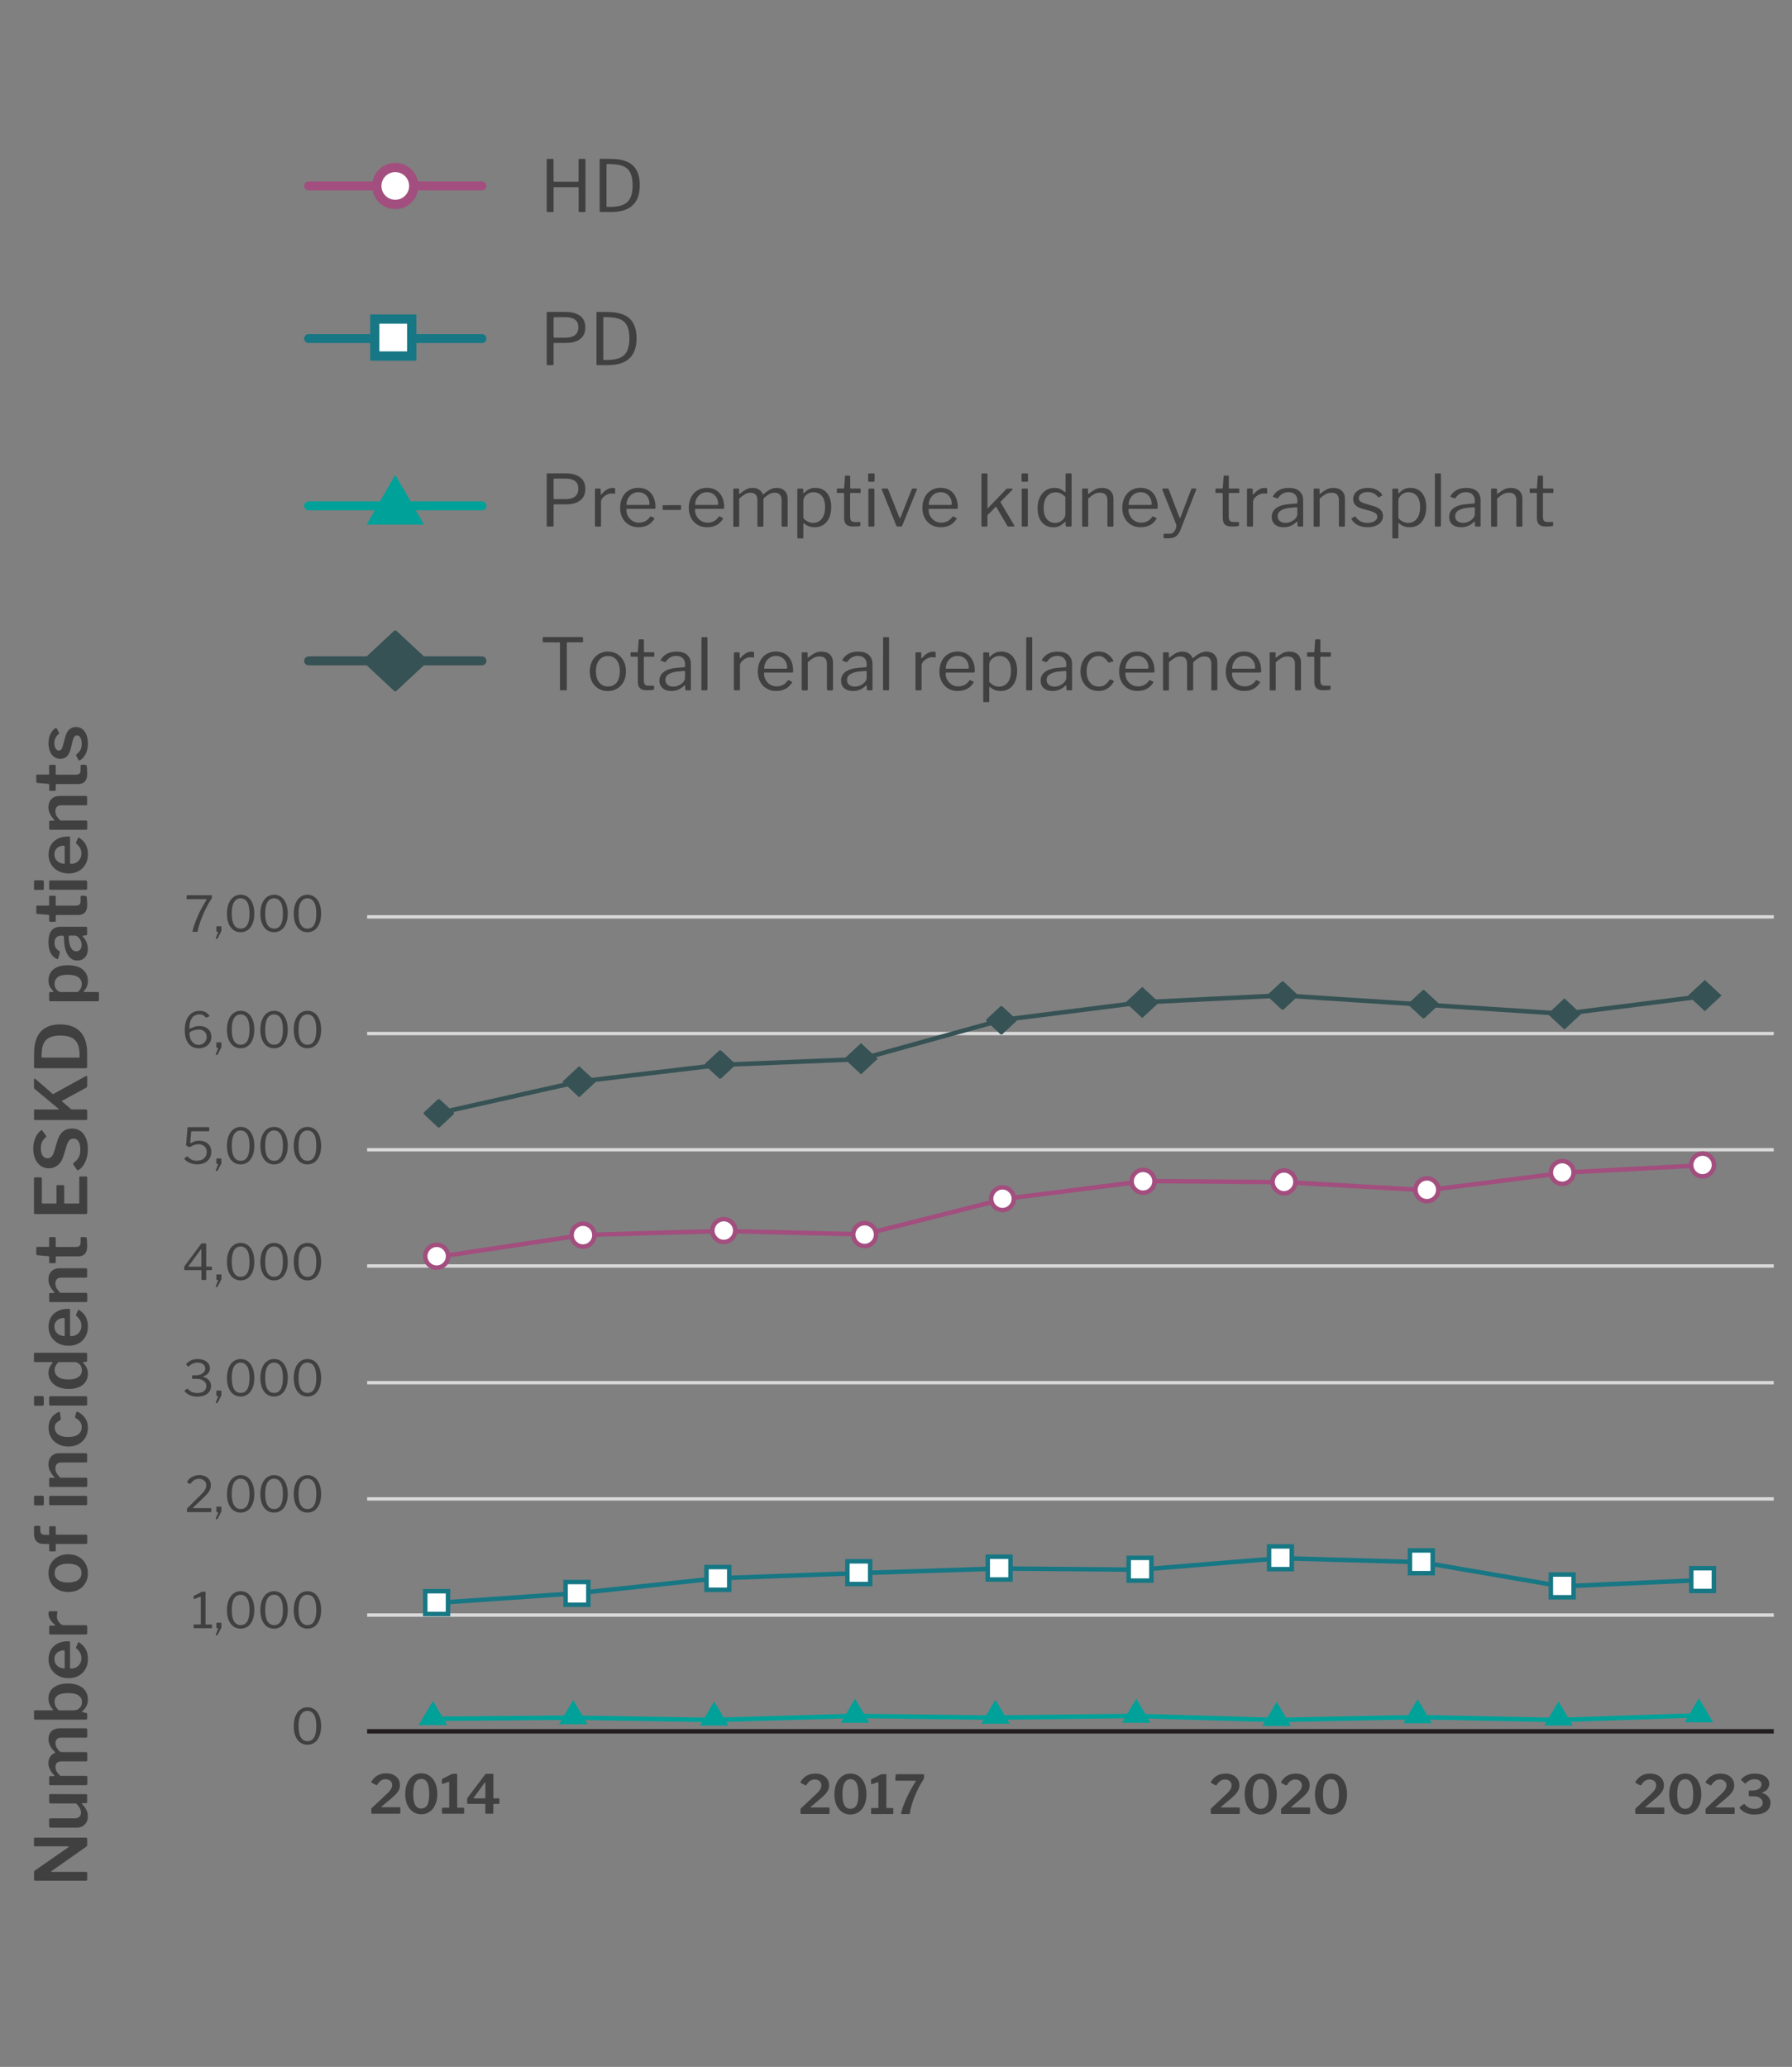 <?xml version="1.0" encoding="UTF-8"?><svg id="design" xmlns="http://www.w3.org/2000/svg" width="400" height="461.42" viewBox="0 0 400 461.42"><rect x="0" y="0" width="400" height="461.42" fill="#808080" stroke="none"/><defs><style>.cls-1,.cls-2,.cls-3,.cls-4,.cls-5,.cls-6,.cls-7,.cls-8{stroke-miterlimit:10;}.cls-1,.cls-2,.cls-9,.cls-10,.cls-4,.cls-11,.cls-12,.cls-8,.cls-13,.cls-14{fill:none;}.cls-1,.cls-2,.cls-10,.cls-4,.cls-12,.cls-13,.cls-14{stroke-linecap:round;}.cls-1,.cls-2,.cls-4,.cls-13{stroke-width:2px;}.cls-1,.cls-5,.cls-8{stroke:#a24e7e;}.cls-2,.cls-3,.cls-10{stroke:#177784;}.cls-15,.cls-3,.cls-16,.cls-5{fill:#fff;}.cls-3,.cls-16{fill-rule:evenodd;}.cls-9{stroke:#231f20;}.cls-9,.cls-10,.cls-11,.cls-12,.cls-17,.cls-13,.cls-14{stroke-linejoin:round;}.cls-4,.cls-6,.cls-14{stroke:#00a199;}.cls-11{stroke:#d9d9d9;}.cls-11,.cls-6,.cls-17{stroke-width:.75px;}.cls-18{fill:#177784;}.cls-6,.cls-19{fill:#00a199;}.cls-20{fill:#a24e7e;}.cls-21{fill:#404041;}.cls-12,.cls-17,.cls-7,.cls-13{stroke:#365254;}.cls-17,.cls-7{fill:#365254;}</style></defs><path class="cls-21" d="M121.15,142.4c0-.12.06-.18.19-.18h8.61c.13,0,.19.06.19.18v.83c0,.06-.02.11-.05.13s-.08.03-.14.03h-3.25c-.06,0-.11.01-.14.03s-.04.06-.04.13v10.34c0,.14-.06.21-.19.21h-1.15c-.13,0-.19-.07-.19-.21v-10.32c0-.08-.01-.12-.03-.14-.02-.02-.06-.03-.13-.03h-3.49c-.06,0-.11,0-.14-.03s-.05-.06-.05-.13v-.83Z"/><path class="cls-21" d="M133.56,153.71c-.61-.37-1.09-.88-1.42-1.54s-.5-1.41-.5-2.26.17-1.63.52-2.3c.35-.67.83-1.2,1.44-1.58.61-.38,1.31-.57,2.1-.57s1.49.19,2.1.57c.61.38,1.09.9,1.42,1.58.34.67.5,1.44.5,2.29s-.17,1.59-.51,2.26c-.34.66-.82,1.18-1.43,1.55-.61.37-1.31.56-2.1.56s-1.51-.18-2.12-.55ZM137.66,152.35c.46-.6.7-1.43.7-2.49s-.24-1.87-.71-2.49-1.12-.92-1.94-.92-1.49.31-1.97.92-.72,1.44-.72,2.49.24,1.87.72,2.48,1.14.91,1.98.91,1.48-.3,1.94-.9Z"/><path class="cls-21" d="M143.84,146.61c-.09,0-.13.05-.13.14v5.07c0,.48.08.81.24.99.16.18.42.27.78.27h1.1c.12,0,.18.06.18.18l-.02.54c0,.11-.06.18-.19.21-.28.05-.78.08-1.5.08-.67,0-1.16-.16-1.47-.47-.31-.31-.46-.81-.46-1.5v-5.34c0-.12-.05-.18-.16-.18h-1.28c-.12,0-.18-.05-.18-.16v-.67c0-.11.05-.16.16-.16h1.36c.07,0,.11-.04.11-.13l.18-2.54c0-.14.06-.21.18-.21h.8c.13,0,.19.07.19.22v2.53c0,.08.04.13.13.13h2.02c.12,0,.18.05.18.14v.69c0,.11-.06.16-.18.16h-2.03Z"/><path class="cls-21" d="M149.86,154.26c-.83,0-1.49-.21-1.96-.63-.47-.42-.71-.98-.71-1.69,0-.85.36-1.52,1.08-2.02.72-.49,1.76-.78,3.13-.86l1.25-.1c.18-.02.27-.1.27-.24v-.43c0-.58-.18-1.03-.54-1.37-.36-.34-.84-.5-1.45-.5-.94,0-1.71.43-2.3,1.28-.03.05-.06.09-.1.1-.03.02-.07.01-.13,0l-.86-.29c-.05-.02-.08-.06-.08-.11,0-.03.02-.08.05-.14.32-.57.78-1,1.37-1.32.59-.31,1.29-.47,2.1-.47,1.05,0,1.85.24,2.4.73.55.49.83,1.16.83,2.01v5.66c0,.1-.02.16-.05.19s-.09.05-.18.05h-.8c-.13,0-.2-.08-.22-.26l-.03-.74c-.01-.07-.04-.11-.08-.11s-.09.03-.14.08c-.82.79-1.77,1.18-2.85,1.18ZM152.67,149.78l-1.04.1c-.99.06-1.76.26-2.3.58-.54.32-.81.76-.81,1.33,0,.46.16.82.49,1.09s.76.4,1.3.4c.33,0,.66-.06.98-.18s.6-.28.85-.48c.25-.19.43-.4.57-.62.13-.22.2-.43.2-.63v-1.33c0-.17-.08-.26-.24-.26Z"/><path class="cls-21" d="M157.91,153.83c0,.11-.02.18-.06.22-.04.04-.12.06-.22.06h-.83c-.1,0-.16-.02-.19-.05s-.05-.09-.05-.18l.02-11.42c0-.15.06-.22.19-.22h.96c.13,0,.19.07.19.21v11.39Z"/><path class="cls-21" d="M163.81,153.89v-8.06c0-.14.06-.21.18-.21h.93c.12,0,.18.06.18.18v1.04c0,.06.02.1.06.11.04.01.08-.01.12-.06.81-.95,1.64-1.42,2.48-1.42.37,0,.56.07.56.21v.96c0,.11-.05.15-.14.13-.19-.03-.43-.05-.72-.05-.31,0-.65.09-1.01.27-.36.18-.67.42-.91.7-.25.29-.37.58-.37.88v5.3c0,.16-.08.24-.24.24h-.88c-.15,0-.22-.07-.22-.21Z"/><path class="cls-21" d="M170.92,151.81c.25.44.59.78,1.02,1.04.43.26.9.38,1.41.38,1.07,0,1.9-.44,2.5-1.33.04-.04.08-.07.11-.07.03,0,.07,0,.11.02l.67.34c.09.05.1.13.03.22-.42.64-.91,1.11-1.49,1.4-.58.29-1.26.44-2.06.44s-1.48-.18-2.1-.54c-.62-.36-1.1-.87-1.45-1.53-.35-.66-.52-1.41-.52-2.25,0-.91.18-1.7.53-2.38.35-.68.83-1.2,1.45-1.56.61-.36,1.3-.54,2.07-.54s1.44.17,2.02.51c.58.34,1.03.84,1.35,1.5.32.66.48,1.43.48,2.33v.06c0,.1-.02.17-.05.22s-.1.07-.19.07h-6.13c-.1,0-.14.08-.14.24,0,.51.13.99.38,1.42ZM175.44,149.27c.12,0,.19-.01.22-.04.03-.03.05-.09.05-.18,0-.47-.1-.9-.3-1.3-.2-.4-.49-.72-.86-.96-.38-.24-.82-.36-1.32-.36-.54,0-1.02.14-1.42.41-.41.27-.71.62-.93,1.06-.21.43-.31.89-.3,1.38h4.86Z"/><path class="cls-21" d="M178.95,153.89v-8.06c0-.14.06-.21.18-.21h.96c.12,0,.18.06.18.18v.93c0,.12.05.13.14.05.6-.47,1.11-.8,1.53-1.01.42-.2.89-.3,1.42-.3.81,0,1.44.22,1.9.66.45.44.68,1.02.68,1.76v5.97c0,.17-.08.26-.24.26h-.9c-.14,0-.21-.07-.21-.21v-5.71c0-.53-.14-.94-.41-1.23s-.69-.43-1.26-.43c-.45,0-.86.1-1.24.3-.38.2-.84.53-1.38,1v6.05c0,.09-.02.15-.06.18-.04.04-.1.06-.18.06h-.88c-.15,0-.22-.07-.22-.21Z"/><path class="cls-21" d="M190.4,154.26c-.83,0-1.49-.21-1.96-.63-.47-.42-.71-.98-.71-1.69,0-.85.36-1.52,1.08-2.02.72-.49,1.76-.78,3.13-.86l1.25-.1c.18-.02.27-.1.27-.24v-.43c0-.58-.18-1.03-.54-1.37-.36-.34-.84-.5-1.45-.5-.94,0-1.71.43-2.3,1.28-.03.05-.06.09-.1.1-.03.02-.07.01-.13,0l-.86-.29c-.05-.02-.08-.06-.08-.11,0-.03.02-.08.05-.14.32-.57.78-1,1.37-1.32.59-.31,1.29-.47,2.1-.47,1.05,0,1.85.24,2.4.73.55.49.83,1.16.83,2.01v5.66c0,.1-.02.16-.05.19s-.09.05-.18.05h-.8c-.13,0-.2-.08-.22-.26l-.03-.74c-.01-.07-.04-.11-.08-.11s-.09.03-.14.08c-.82.79-1.77,1.18-2.85,1.18ZM193.21,149.78l-1.04.1c-.99.06-1.76.26-2.3.58-.54.32-.81.76-.81,1.33,0,.46.16.82.49,1.09s.76.4,1.3.4c.33,0,.66-.06.98-.18s.6-.28.85-.48c.25-.19.43-.4.57-.62.13-.22.2-.43.2-.63v-1.33c0-.17-.08-.26-.24-.26Z"/><path class="cls-21" d="M198.45,153.83c0,.11-.02.18-.06.22-.04.04-.12.06-.22.06h-.83c-.1,0-.16-.02-.19-.05s-.05-.09-.05-.18l.02-11.42c0-.15.06-.22.19-.22h.96c.13,0,.19.07.19.21v11.39Z"/><path class="cls-21" d="M204.35,153.89v-8.06c0-.14.06-.21.18-.21h.93c.12,0,.18.06.18.18v1.04c0,.06.02.1.06.11.04.01.08-.01.12-.06.81-.95,1.64-1.42,2.48-1.42.37,0,.56.07.56.21v.96c0,.11-.05.15-.14.13-.19-.03-.43-.05-.72-.05-.31,0-.65.09-1.01.27-.36.18-.67.42-.91.7-.25.29-.37.58-.37.88v5.3c0,.16-.08.24-.24.24h-.88c-.15,0-.22-.07-.22-.21Z"/><path class="cls-21" d="M211.46,151.81c.25.44.59.78,1.02,1.04.43.26.9.38,1.41.38,1.07,0,1.9-.44,2.5-1.33.04-.04.08-.07.11-.07.03,0,.07,0,.11.02l.67.34c.09.05.1.13.03.22-.42.64-.91,1.11-1.49,1.4-.58.29-1.26.44-2.06.44s-1.48-.18-2.1-.54c-.62-.36-1.1-.87-1.45-1.53-.35-.66-.52-1.41-.52-2.25,0-.91.18-1.7.53-2.38.35-.68.83-1.2,1.45-1.56.61-.36,1.3-.54,2.07-.54s1.44.17,2.02.51c.58.34,1.03.84,1.35,1.5.32.66.48,1.43.48,2.33v.06c0,.1-.02.17-.05.22s-.1.07-.19.07h-6.13c-.1,0-.14.08-.14.24,0,.51.13.99.38,1.42ZM215.98,149.27c.12,0,.19-.01.22-.04.03-.03.05-.09.05-.18,0-.47-.1-.9-.3-1.3-.2-.4-.49-.72-.86-.96-.38-.24-.82-.36-1.32-.36-.54,0-1.02.14-1.42.41-.41.27-.71.62-.93,1.06-.21.43-.31.89-.3,1.38h4.86Z"/><path class="cls-21" d="M220.81,145.86v.67c0,.1.03.14.08.14.03,0,.07-.03.13-.08.22-.22.42-.41.59-.54.17-.14.42-.27.75-.4.33-.13.72-.19,1.17-.19.67,0,1.27.16,1.8.48.53.32.94.8,1.25,1.44.3.64.46,1.42.46,2.35s-.15,1.75-.46,2.43c-.3.68-.73,1.2-1.29,1.56-.55.36-1.2.54-1.94.54-.89,0-1.64-.27-2.27-.8-.07-.07-.13-.11-.18-.11-.05,0-.08.07-.08.21v2.98c0,.14-.06.21-.18.21h-.99c-.12,0-.18-.07-.18-.21v-10.66c0-.08.02-.15.06-.19.04-.04.1-.06.2-.06h.85c.15,0,.22.08.22.24ZM221.86,153.02c.35.18.73.26,1.14.26.8,0,1.44-.3,1.93-.91.49-.61.73-1.48.73-2.62s-.24-1.94-.72-2.49c-.48-.55-1.1-.82-1.86-.82-.43,0-.81.09-1.15.28-.34.19-.61.42-.81.71-.2.29-.3.57-.3.85v3.95c.34.35.69.62,1.03.79Z"/><path class="cls-21" d="M230.4,153.83c0,.11-.02.18-.06.22-.04.04-.12.06-.22.06h-.83c-.1,0-.16-.02-.19-.05s-.05-.09-.05-.18l.02-11.42c0-.15.06-.22.19-.22h.96c.13,0,.19.07.19.21v11.39Z"/><path class="cls-21" d="M234.95,154.26c-.83,0-1.49-.21-1.96-.63-.47-.42-.71-.98-.71-1.69,0-.85.36-1.52,1.08-2.02.72-.49,1.76-.78,3.13-.86l1.25-.1c.18-.02.27-.1.27-.24v-.43c0-.58-.18-1.03-.54-1.37-.36-.34-.84-.5-1.45-.5-.94,0-1.71.43-2.3,1.28-.03.05-.06.09-.1.1-.03.02-.07.01-.13,0l-.86-.29c-.05-.02-.08-.06-.08-.11,0-.03.02-.08.05-.14.32-.57.78-1,1.37-1.32.59-.31,1.29-.47,2.1-.47,1.05,0,1.85.24,2.4.73.55.49.83,1.16.83,2.01v5.66c0,.1-.02.16-.05.19s-.09.05-.18.05h-.8c-.13,0-.2-.08-.22-.26l-.03-.74c-.01-.07-.04-.11-.08-.11s-.09.03-.14.08c-.82.79-1.77,1.18-2.85,1.18ZM237.77,149.78l-1.04.1c-.99.06-1.76.26-2.3.58-.54.32-.81.76-.81,1.33,0,.46.16.82.49,1.09s.76.4,1.3.4c.33,0,.66-.06.98-.18s.6-.28.85-.48c.25-.19.43-.4.57-.62.13-.22.2-.43.2-.63v-1.33c0-.17-.08-.26-.24-.26Z"/><path class="cls-21" d="M247.18,146c.55.36.99.84,1.32,1.44l.03.13c0,.06-.04.1-.11.11l-.88.21-.05.02c-.05,0-.11-.04-.16-.13-.34-.46-.67-.79-.98-1.01-.31-.21-.67-.32-1.08-.32-.83,0-1.49.31-1.98.92-.49.61-.74,1.44-.74,2.49s.25,1.89.74,2.5c.5.61,1.17.91,2.01.91.5,0,.94-.12,1.32-.37.38-.25.72-.62,1.03-1.14.03-.05.06-.08.1-.09.03,0,.07,0,.11.02l.69.26c.07.03.1.1.06.21-.33.62-.78,1.12-1.36,1.51-.58.39-1.26.58-2.06.58s-1.47-.18-2.08-.55c-.61-.37-1.08-.88-1.42-1.54-.34-.66-.51-1.42-.51-2.27s.17-1.62.51-2.3c.34-.68.82-1.2,1.43-1.58.61-.37,1.3-.56,2.07-.56s1.44.18,1.99.54Z"/><path class="cls-21" d="M251.57,151.81c.25.44.59.78,1.02,1.04.43.26.9.38,1.41.38,1.07,0,1.9-.44,2.5-1.33.04-.04.08-.07.11-.07.03,0,.07,0,.11.02l.67.34c.09.05.1.13.03.22-.42.64-.91,1.11-1.49,1.4-.58.29-1.26.44-2.06.44s-1.48-.18-2.1-.54c-.62-.36-1.1-.87-1.45-1.53-.35-.66-.52-1.41-.52-2.25,0-.91.18-1.7.53-2.38.35-.68.83-1.2,1.45-1.56.61-.36,1.3-.54,2.07-.54s1.44.17,2.02.51c.58.34,1.03.84,1.35,1.5.32.66.48,1.43.48,2.33v.06c0,.1-.02.17-.05.22s-.1.07-.19.07h-6.13c-.1,0-.14.08-.14.24,0,.51.13.99.38,1.42ZM256.09,149.27c.12,0,.19-.01.22-.04.03-.03.05-.09.05-.18,0-.47-.1-.9-.3-1.3-.2-.4-.49-.72-.86-.96-.38-.24-.82-.36-1.32-.36-.54,0-1.02.14-1.42.41-.41.27-.71.62-.93,1.06-.21.43-.31.89-.3,1.38h4.86Z"/><path class="cls-21" d="M259.6,153.89v-8.06c0-.14.06-.21.18-.21h.96c.11,0,.16.06.16.18v.93c0,.13.05.14.16.05.58-.47,1.07-.8,1.47-1.01.41-.2.86-.3,1.36-.3.6,0,1.09.13,1.48.4.39.27.65.6.79,1.01.02.03.04.05.06.05.03,0,.09-.03.16-.08.55-.47,1.05-.82,1.5-1.04s.91-.34,1.4-.34c.77,0,1.37.22,1.8.66.43.44.65,1.03.65,1.78v5.95c0,.17-.08.26-.24.26h-.9c-.14,0-.21-.07-.21-.21v-5.71c0-.53-.13-.94-.38-1.23-.26-.29-.64-.43-1.15-.43-.43,0-.83.1-1.2.31-.37.21-.74.47-1.09.78-.09.09-.14.16-.18.22-.03.06-.05.14-.05.24v5.78c0,.17-.08.26-.24.26h-.9c-.14,0-.21-.07-.21-.21v-5.71c0-1.11-.51-1.66-1.54-1.66-.43,0-.82.1-1.18.3-.36.2-.8.53-1.34,1v6.05c0,.09-.02.15-.06.18-.04.04-.1.06-.18.06h-.88c-.15,0-.22-.07-.22-.21Z"/><path class="cls-21" d="M275.38,151.81c.25.44.59.78,1.02,1.04.43.26.9.38,1.41.38,1.07,0,1.9-.44,2.5-1.33.04-.04.08-.07.11-.07.03,0,.07,0,.11.02l.67.34c.09.05.1.13.03.22-.42.64-.91,1.11-1.49,1.4-.58.29-1.26.44-2.06.44s-1.48-.18-2.1-.54c-.62-.36-1.1-.87-1.45-1.53-.35-.66-.52-1.41-.52-2.25,0-.91.18-1.7.53-2.38.35-.68.83-1.2,1.45-1.56.61-.36,1.3-.54,2.07-.54s1.44.17,2.02.51c.58.34,1.03.84,1.35,1.5.32.66.48,1.43.48,2.33v.06c0,.1-.02.17-.05.22s-.1.07-.19.07h-6.13c-.1,0-.14.08-.14.24,0,.51.13.99.38,1.42ZM279.9,149.27c.12,0,.19-.01.22-.04.03-.03.05-.09.05-.18,0-.47-.1-.9-.3-1.3-.2-.4-.49-.72-.86-.96-.38-.24-.82-.36-1.32-.36-.54,0-1.02.14-1.42.41-.41.27-.71.62-.93,1.06-.21.43-.31.89-.3,1.38h4.86Z"/><path class="cls-21" d="M283.41,153.89v-8.06c0-.14.06-.21.18-.21h.96c.12,0,.18.06.18.18v.93c0,.12.05.13.14.05.6-.47,1.11-.8,1.53-1.01.42-.2.89-.3,1.42-.3.81,0,1.44.22,1.9.66.45.44.68,1.02.68,1.76v5.97c0,.17-.08.26-.24.26h-.9c-.14,0-.21-.07-.21-.21v-5.71c0-.53-.14-.94-.41-1.23s-.69-.43-1.26-.43c-.45,0-.86.1-1.24.3-.38.2-.84.53-1.38,1v6.05c0,.09-.02.15-.06.18-.04.04-.1.06-.18.06h-.88c-.15,0-.22-.07-.22-.21Z"/><path class="cls-21" d="M294.84,146.61c-.09,0-.13.05-.13.14v5.07c0,.48.08.81.24.99.16.18.42.27.78.27h1.1c.12,0,.18.06.18.18l-.02.54c0,.11-.06.18-.19.21-.28.05-.78.08-1.5.08-.67,0-1.16-.16-1.47-.47-.31-.31-.46-.81-.46-1.5v-5.34c0-.12-.05-.18-.16-.18h-1.28c-.12,0-.18-.05-.18-.16v-.67c0-.11.05-.16.16-.16h1.36c.07,0,.11-.04.11-.13l.18-2.54c0-.14.06-.21.18-.21h.8c.13,0,.19.07.19.22v2.53c0,.08.04.13.13.13h2.02c.12,0,.18.05.18.14v.69c0,.11-.06.16-.18.16h-2.03Z"/><path class="cls-21" d="M7.58,410.43c0-.07.02-.13.05-.15.03-.03.09-.04.18-.04h11.41c.16,0,.24.09.24.27v1.33c0,.09-.01.15-.03.21-.02.05-.07.11-.14.18l-7.78,5.47c-.06.04-.09.08-.09.12,0,.04.04.06.1.06h7.73c.14,0,.21.09.21.27v1.41c0,.19-.09.29-.26.29H7.86c-.18,0-.27-.08-.27-.26v-1.6c0-.11.01-.19.04-.24.03-.05.08-.11.17-.18l7.42-5.15c.07-.04.11-.09.11-.14,0-.06-.05-.1-.16-.1h-7.33c-.17,0-.26-.08-.26-.26v-1.49Z"/><path class="cls-21" d="M16.99,402.61h-5.7c-.21,0-.32-.12-.32-.37v-1.44c0-.19.1-.29.3-.29l7.92.03c.17,0,.26.07.26.22v1.57c0,.15-.08.22-.24.22h-.85c-.05,0-.09.02-.1.05-.01.03,0,.07.05.11.47.49.8.96,1,1.4.2.44.3.92.3,1.42,0,.73-.23,1.32-.69,1.78-.46.46-1.07.7-1.84.7h-5.78c-.22,0-.34-.11-.34-.34v-1.47c0-.1.02-.17.07-.21.05-.04.13-.06.23-.06h5.46c.42,0,.75-.12.99-.35.25-.23.37-.55.37-.94,0-.65-.37-1.33-1.1-2.03Z"/><path class="cls-21" d="M19.39,398.47s-.12.06-.22.06h-7.92c-.18,0-.27-.07-.27-.22v-1.58c0-.15.08-.22.24-.22h.83c.06,0,.1-.02.11-.05.01-.03,0-.07-.05-.13-.44-.48-.77-.93-.98-1.36-.22-.43-.33-.88-.33-1.36,0-.58.14-1.06.41-1.46.27-.39.63-.67,1.06-.82.03-.02.05-.05.05-.08,0-.04-.03-.09-.08-.14-.95-.95-1.42-1.89-1.42-2.83,0-.76.22-1.35.67-1.79.45-.44,1.07-.66,1.86-.66h5.78c.22,0,.34.11.34.34v1.47c0,.1-.02.17-.06.21-.04.04-.12.06-.22.06h-5.5c-.42,0-.74.11-.97.32-.23.21-.34.52-.34.93,0,.33.09.65.26.96s.39.59.63.83c.14.13.29.19.46.19h5.41c.22,0,.34.11.34.34v1.47c0,.18-.1.27-.29.27h-5.5c-.42,0-.74.1-.97.31-.23.21-.34.52-.34.94,0,.35.09.68.26.98.17.3.45.64.83,1h5.7c.12,0,.2.03.25.08s.07.15.07.29v1.42c0,.11-.02.18-.06.22Z"/><path class="cls-21" d="M19.46,383.57c0,.12-.02.2-.07.25s-.13.07-.25.07H7.86c-.18,0-.27-.08-.27-.24v-1.62c0-.15.09-.22.27-.22h3.79c.13,0,.19-.03.19-.1,0-.03-.03-.08-.08-.16-.63-.68-.94-1.47-.94-2.35,0-1.09.4-1.92,1.19-2.5.79-.58,1.85-.87,3.16-.87s2.46.32,3.26.96c.79.64,1.19,1.54,1.19,2.69,0,.58-.13,1.08-.38,1.5s-.55.78-.9,1.06c-.05.03-.08.06-.08.1s.04.06.13.08l.77.16c.11.02.18.06.23.11.05.05.07.13.07.22v.86ZM16.54,381.81c.5,0,.92-.18,1.26-.54s.5-.79.5-1.28c0-.63-.25-1.12-.76-1.49-.51-.36-1.29-.54-2.34-.54-2.02,0-3.02.65-3.02,1.95,0,.37.09.72.26,1.05.18.33.41.61.71.86h3.39Z"/><path class="cls-21" d="M17.05,372.2c.35-.2.62-.48.82-.84.2-.36.3-.75.3-1.18s-.09-.83-.28-1.19c-.19-.36-.48-.7-.87-1.02-.05-.05-.08-.1-.08-.13s.02-.08.05-.14l.43-.98c.03-.07.08-.11.14-.11.03,0,.08.02.14.06.69.48,1.19,1.01,1.48,1.59.29.58.44,1.3.44,2.15s-.18,1.54-.54,2.18c-.36.65-.87,1.15-1.52,1.51-.65.36-1.39.54-2.22.54-.9,0-1.69-.19-2.37-.56-.68-.37-1.21-.88-1.58-1.52-.37-.64-.56-1.35-.56-2.13s.18-1.51.53-2.12.86-1.09,1.53-1.42c.67-.34,1.46-.5,2.38-.5h.06c.11,0,.18.02.22.05.04.03.07.1.08.21v5.66c0,.12.09.18.26.18.44,0,.83-.1,1.18-.3ZM14.43,368.71c0-.11-.01-.18-.04-.22-.03-.04-.09-.06-.18-.06-.34,0-.67.07-.99.22-.32.15-.58.37-.78.66-.2.29-.3.64-.3,1.05,0,.63.22,1.14.66,1.53.44.39.99.58,1.64.57v-3.76Z"/><path class="cls-21" d="M19.17,364.89h-7.92c-.18,0-.27-.07-.27-.22v-1.55c0-.15.08-.22.24-.22h.98c.09,0,.13-.03.13-.08,0-.03-.03-.07-.08-.13-.45-.35-.8-.74-1.05-1.17-.25-.43-.38-.84-.38-1.25,0-.38.09-.58.26-.58h1.54c.15,0,.21.07.19.21-.07.3-.11.63-.11.99,0,.28.07.57.22.87.15.3.34.56.58.75s.49.3.74.3h4.9c.21,0,.32.12.32.37v1.42c0,.19-.1.29-.29.29Z"/><path class="cls-21" d="M19.06,353.39c-.37.64-.88,1.14-1.54,1.49-.66.35-1.41.53-2.26.53s-1.63-.18-2.31-.54c-.68-.36-1.2-.86-1.58-1.5-.37-.64-.56-1.37-.56-2.18s.19-1.55.57-2.19c.38-.64.9-1.14,1.58-1.49.67-.35,1.43-.53,2.29-.53s1.59.18,2.26.54c.66.36,1.18.86,1.55,1.5s.56,1.37.56,2.19-.18,1.55-.55,2.19ZM17.42,349.62c-.51-.36-1.25-.54-2.21-.54s-1.72.18-2.24.54c-.52.36-.78.88-.78,1.55s.26,1.19.78,1.56c.52.37,1.27.55,2.24.55s1.7-.18,2.21-.55c.51-.37.77-.89.77-1.56s-.26-1.2-.77-1.56Z"/><path class="cls-21" d="M11.22,340.71h1.01c.14,0,.21.08.21.24v1.49c0,.11.05.16.16.16h6.59c.18,0,.27.08.27.24v1.62c0,.15-.09.22-.26.22h-6.62c-.1,0-.14.04-.14.11v1.3c0,.16-.07.24-.21.24h-1.01c-.16,0-.24-.08-.24-.26v-1.22c0-.12-.07-.18-.21-.18h-1.04c-.68,0-1.21-.19-1.58-.58-.37-.38-.56-.93-.56-1.63v-1.52c0-.2.1-.3.29-.3l.9-.02c.06,0,.12.02.16.06.04.04.06.09.06.17v.94c0,.28.09.49.28.63.19.14.43.22.74.22h.8c.11,0,.16-.06.16-.18v-1.5c0-.17.08-.26.24-.26Z"/><path class="cls-21" d="M9.41,333.91c.13,0,.22.03.28.09.06.06.09.16.09.3v1.46c0,.12-.03.2-.08.24-.05.04-.13.06-.24.06h-1.57c-.2,0-.3-.08-.3-.26v-1.65c0-.07.02-.13.07-.18.05-.04.11-.06.2-.06h1.55ZM19.1,333.94c.13,0,.22.03.27.09.05.06.08.16.08.3v1.39c0,.12-.02.2-.06.24-.04.04-.12.06-.22.06h-7.92c-.18,0-.27-.08-.27-.24v-1.62c0-.15.09-.22.26-.22h7.87Z"/><path class="cls-21" d="M19.39,331.89s-.12.06-.22.06h-7.92c-.18,0-.27-.07-.27-.22v-1.6c0-.14.08-.21.24-.21h.83c.06,0,.1-.02.11-.05.01-.03,0-.07-.05-.13-.44-.5-.76-.97-.98-1.4-.21-.43-.32-.9-.32-1.4,0-.79.23-1.41.68-1.86.45-.45,1.05-.68,1.8-.68h5.82c.22,0,.34.11.34.34v1.47c0,.11-.02.18-.06.22-.04.04-.12.06-.22.06h-5.5c-.42,0-.74.11-.97.34-.23.23-.34.56-.34,1,0,.37.09.71.26,1.02.17.3.45.65.83,1.03h5.7c.12,0,.2.03.25.08s.07.15.07.29v1.42c0,.11-.02.18-.06.22Z"/><path class="cls-21" d="M11.47,316.5c.44-.6.98-1.02,1.62-1.28l.14-.03c.09,0,.14.06.16.19l.18,1.41.02.06c0,.07-.05.13-.16.16-.42.26-.72.5-.92.73-.2.23-.3.54-.3.92,0,.66.26,1.18.78,1.57.52.38,1.26.58,2.22.58s1.73-.2,2.25-.59.78-.94.78-1.65c0-.46-.12-.84-.35-1.15-.23-.31-.59-.61-1.07-.9-.04-.03-.07-.07-.08-.1-.01-.04,0-.09.02-.15l.27-1.01c.03-.11.12-.14.27-.1.62.27,1.16.7,1.62,1.3.46.6.7,1.36.7,2.29,0,.8-.18,1.52-.55,2.15-.37.63-.88,1.13-1.54,1.49-.66.36-1.42.54-2.27.54s-1.63-.18-2.3-.54c-.67-.36-1.19-.86-1.57-1.5-.37-.63-.56-1.35-.56-2.14,0-.9.22-1.64.66-2.24Z"/><path class="cls-21" d="M9.41,311.66c.13,0,.22.03.28.09.06.06.09.16.09.3v1.46c0,.12-.03.2-.08.24-.05.04-.13.06-.24.06h-1.57c-.2,0-.3-.08-.3-.26v-1.65c0-.07.02-.13.07-.18.05-.04.11-.06.2-.06h1.55ZM19.1,311.69c.13,0,.22.03.27.09.05.06.08.16.08.3v1.39c0,.12-.02.2-.06.24-.04.04-.12.06-.22.06h-7.92c-.18,0-.27-.08-.27-.24v-1.62c0-.15.09-.22.26-.22h7.87Z"/><path class="cls-21" d="M19.17,304.05h-.53c-.1,0-.14.03-.14.08,0,.03.03.07.08.13.3.31.55.65.74,1.03s.3.84.3,1.38c0,.66-.16,1.25-.49,1.76-.33.51-.81.91-1.46,1.21-.65.29-1.44.44-2.38.44-.87,0-1.65-.16-2.34-.47-.68-.31-1.21-.74-1.58-1.29-.37-.54-.56-1.15-.56-1.82,0-.45.07-.84.22-1.18s.35-.66.63-.97c.05-.05.08-.11.08-.18s-.07-.1-.21-.1h-3.7c-.17,0-.26-.07-.26-.22v-1.62c0-.16.09-.24.27-.24h11.3c.11,0,.18.02.23.07.05.05.07.14.07.26v1.41c0,.2-.1.3-.29.3ZM12.41,304.92c-.14.27-.22.58-.22.92,0,.64.26,1.15.78,1.54.52.39,1.28.58,2.3.58s1.78-.19,2.27-.57c.49-.38.74-.88.74-1.51,0-.33-.08-.63-.23-.91-.15-.28-.35-.5-.6-.66-.25-.16-.5-.24-.75-.24h-3.62c-.3.29-.52.57-.66.84Z"/><path class="cls-21" d="M17.05,297.99c.35-.2.62-.48.82-.84.2-.36.3-.75.3-1.18s-.09-.83-.28-1.19c-.19-.36-.48-.7-.87-1.02-.05-.05-.08-.1-.08-.13s.02-.08.05-.14l.43-.98c.03-.07.08-.11.14-.11.03,0,.08.02.14.06.69.48,1.19,1.01,1.48,1.59.29.58.44,1.3.44,2.15s-.18,1.54-.54,2.18c-.36.65-.87,1.15-1.52,1.51-.65.36-1.39.54-2.22.54-.9,0-1.69-.19-2.37-.56-.68-.37-1.21-.88-1.58-1.52-.37-.64-.56-1.35-.56-2.13s.18-1.51.53-2.12.86-1.09,1.53-1.42c.67-.34,1.46-.5,2.38-.5h.06c.11,0,.18.02.22.05.04.03.07.1.08.21v5.66c0,.12.09.18.26.18.44,0,.83-.1,1.18-.3ZM14.43,294.51c0-.11-.01-.18-.04-.22-.03-.04-.09-.06-.18-.06-.34,0-.67.07-.99.22-.32.15-.58.37-.78.66-.2.29-.3.64-.3,1.05,0,.63.22,1.14.66,1.53.44.39.99.58,1.64.57v-3.76Z"/><path class="cls-21" d="M19.39,290.62s-.12.06-.22.06h-7.92c-.18,0-.27-.07-.27-.22v-1.6c0-.14.08-.21.24-.21h.83c.06,0,.1-.02.11-.05.01-.03,0-.07-.05-.13-.44-.5-.76-.97-.98-1.4-.21-.43-.32-.9-.32-1.4,0-.79.23-1.41.68-1.86.45-.45,1.05-.68,1.8-.68h5.82c.22,0,.34.11.34.34v1.47c0,.11-.02.18-.06.22-.04.04-.12.06-.22.06h-5.5c-.42,0-.74.11-.97.34-.23.23-.34.56-.34,1,0,.37.09.71.26,1.02.17.3.45.65.83,1.03h5.7c.12,0,.2.03.25.08s.07.15.07.29v1.42c0,.11-.02.18-.06.22Z"/><path class="cls-21" d="M12.43,278.22c0,.11.06.16.18.16h4.27c.41,0,.69-.08.86-.25.17-.17.25-.43.25-.81v-.94c0-.06.02-.12.06-.16.04-.04.1-.06.16-.06l.83.02c.18,0,.29.1.32.3.06.38.1.97.1,1.76,0,.73-.17,1.28-.5,1.66-.34.38-.85.57-1.53.57h-4.78c-.14,0-.21.06-.21.19v1.07c0,.17-.08.26-.24.26h-1.01c-.14,0-.21-.08-.21-.24v-1.18c0-.1-.05-.14-.16-.14l-2.46-.21c-.1-.01-.16-.03-.2-.06-.04-.03-.06-.09-.06-.16v-1.42c0-.06.02-.12.07-.16.05-.04.11-.06.2-.06h2.45c.1,0,.14-.05.14-.14v-1.81c0-.16.07-.24.22-.24h1.01c.16,0,.24.09.24.27v1.81Z"/><path class="cls-21" d="M7.58,270.81v-7.76c0-.14.08-.21.24-.21h1.22c.2,0,.3.1.3.29v5.28c0,.18.07.27.22.27h2.8c.16,0,.24-.07.24-.22v-3.65c0-.16.08-.24.24-.24h1.3c.13,0,.19.07.19.22v3.68c0,.14.06.21.19.21h2.98c.07,0,.13-.01.15-.04.03-.03.04-.07.04-.14v-5.6c0-.1.02-.16.05-.2.03-.04.09-.06.18-.06h1.3c.06,0,.12.02.17.06.05.04.07.11.07.21v7.82c0,.11-.02.18-.06.23-.04.05-.12.07-.22.07H7.86c-.18,0-.27-.08-.27-.24Z"/><path class="cls-21" d="M9.4,254.92c-.19.38-.28.87-.28,1.47,0,.7.14,1.25.41,1.62.27.38.64.57,1.11.57.65,0,1.13-.47,1.42-1.42l.74-2.46c.55-1.85,1.65-2.77,3.28-2.77.71,0,1.34.19,1.87.56.53.37.94.9,1.23,1.59s.43,1.5.43,2.44c0,1.05-.18,1.98-.54,2.8-.36.82-.86,1.45-1.51,1.87-.11.04-.17.06-.19.06-.09,0-.17-.05-.24-.16l-.7-1.01c-.06-.12-.1-.21-.1-.27,0-.09.04-.15.11-.21.54-.42.93-.83,1.15-1.26.22-.42.34-.98.34-1.69,0-.77-.13-1.37-.38-1.81-.26-.44-.65-.66-1.17-.66-.34,0-.63.11-.86.33-.23.22-.44.61-.62,1.16l-.74,2.42c-.27.89-.69,1.56-1.27,2.03-.58.47-1.23.7-1.96.7-.68,0-1.29-.18-1.82-.54s-.94-.88-1.24-1.54c-.3-.67-.45-1.44-.45-2.31s.15-1.62.44-2.33c.29-.71.7-1.27,1.21-1.69.09-.06.15-.1.21-.1s.11.03.16.1l.85,1.14s.05.09.05.13c0,.05-.05.13-.16.22-.33.29-.59.62-.78,1.01Z"/><path class="cls-21" d="M19.28,240.18c.12,0,.18.07.18.21v2.02c0,.2-.07.34-.21.4l-5.34,2.91c-.05.03-.08.07-.08.11s.04.1.13.16l1.84,1.57c.07.07.18.11.32.11h3.02c.21,0,.32.12.32.37v1.68c0,.12-.02.2-.06.25-.04.05-.12.07-.22.07H7.84c-.07,0-.14-.02-.18-.06-.05-.04-.07-.1-.07-.16v-1.92c0-.15.08-.22.24-.22h5.15c.1,0,.14-.02.14-.06,0-.02-.03-.06-.08-.11l-5.23-4.35c-.09-.06-.14-.12-.18-.18-.03-.06-.05-.15-.05-.28v-1.63c0-.07.02-.14.05-.19.03-.05.07-.08.13-.08s.1.02.14.06l3.79,3.3c.05.04.11.06.16.06.04,0,.1-.02.16-.05l7.1-3.92c.06-.03.12-.05.16-.05Z"/><path class="cls-21" d="M7.6,234.95c.1-4.17,2.05-6.26,5.87-6.26,1.91,0,3.38.54,4.42,1.61,1.04,1.07,1.56,2.66,1.56,4.76v3.09c0,.21-.11.32-.34.32H7.87c-.11,0-.18-.02-.22-.06s-.06-.12-.06-.24c0-1.53,0-2.6.02-3.22ZM9.51,236.11h8.06c.07,0,.13-.02.15-.05.03-.03.04-.08.04-.16v-.4c0-1.5-.33-2.6-.99-3.29s-1.76-1.03-3.3-1.03c-.99,0-1.78.14-2.38.42-.59.28-1.03.69-1.3,1.24-.28.55-.44,1.27-.48,2.15l-.03.98c0,.1.07.14.22.14Z"/><path class="cls-21" d="M11.27,221.45h.54c.09,0,.13-.03.13-.08,0-.03-.03-.07-.08-.13-.32-.34-.57-.69-.76-1.03-.19-.35-.28-.8-.28-1.37,0-.65.16-1.23.48-1.74.32-.51.8-.9,1.45-1.19.65-.29,1.44-.43,2.38-.43,1.46,0,2.58.32,3.34.96.77.64,1.15,1.49,1.15,2.54,0,.85-.27,1.58-.82,2.18-.09.11-.13.18-.13.21,0,.05.07.08.22.08h2.94c.17,0,.26.07.26.22v1.63c0,.15-.09.22-.26.22h-10.54c-.12,0-.2-.02-.25-.07-.05-.05-.07-.13-.07-.25v-1.46c0-.2.1-.3.29-.3ZM18.26,219.71c0-.66-.26-1.18-.78-1.55-.52-.37-1.31-.56-2.38-.56s-1.77.18-2.23.55c-.46.37-.7.87-.7,1.5,0,.34.07.65.22.93s.33.49.55.65c.22.15.46.23.7.23h3.73c.59-.53.88-1.11.88-1.74Z"/><path class="cls-21" d="M19.62,211.79c0,.81-.22,1.45-.65,1.93-.43.47-.99.71-1.69.71-.89,0-1.59-.39-2.11-1.18-.52-.79-.81-1.89-.86-3.31l-.05-.8c-.02-.17-.1-.26-.24-.26h-.37c-.47,0-.83.14-1.1.42-.26.28-.39.67-.39,1.16,0,.81.35,1.43,1.06,1.87.04.03.08.06.1.09.03.03.04.06.04.1,0,.05,0,.1-.02.13l-.34,1.34c-.02.09-.07.13-.14.13-.05,0-.12-.02-.21-.06-.6-.28-1.05-.73-1.37-1.37-.31-.63-.47-1.41-.47-2.33,0-1.19.23-2.07.7-2.63.47-.56,1.13-.84,1.98-.84h5.63c.12,0,.2.02.25.06.05.04.07.11.07.22v1.36c0,.1-.03.17-.1.21s-.16.07-.29.1l-.48.02c-.1.01-.14.05-.14.11,0,.03.04.1.13.21.69.75,1.04,1.62,1.04,2.62ZM15.38,208.93s-.06.1-.06.18l.05.66c.05.75.22,1.37.5,1.86.28.5.67.74,1.16.74.36,0,.65-.13.86-.39.21-.26.32-.61.32-1.05,0-.55-.17-1.04-.51-1.46-.32-.41-.65-.61-.98-.61h-1.14c-.1,0-.17.02-.21.06Z"/><path class="cls-21" d="M12.43,202.02c0,.11.06.16.18.16h4.27c.41,0,.69-.08.86-.25.17-.17.25-.43.25-.81v-.94c0-.06.02-.12.06-.16.04-.04.1-.06.16-.06l.83.02c.18,0,.29.1.32.3.06.38.1.97.1,1.76,0,.73-.17,1.28-.5,1.66-.34.38-.85.57-1.53.57h-4.78c-.14,0-.21.06-.21.19v1.07c0,.17-.08.26-.24.26h-1.01c-.14,0-.21-.08-.21-.24v-1.18c0-.1-.05-.14-.16-.14l-2.46-.21c-.1-.01-.16-.03-.2-.06-.04-.03-.06-.09-.06-.16v-1.42c0-.06.02-.12.07-.16.05-.04.11-.06.2-.06h2.45c.1,0,.14-.05.14-.14v-1.81c0-.16.07-.24.22-.24h1.01c.16,0,.24.09.24.27v1.81Z"/><path class="cls-21" d="M9.41,196.52c.13,0,.22.03.28.09.06.06.09.16.09.3v1.46c0,.12-.03.2-.08.24-.05.04-.13.06-.24.06h-1.57c-.2,0-.3-.08-.3-.26v-1.65c0-.07.02-.13.07-.18.05-.04.11-.06.2-.06h1.55ZM19.1,196.55c.13,0,.22.03.27.09.05.06.08.16.08.3v1.39c0,.12-.02.2-.06.24-.04.04-.12.06-.22.06h-7.92c-.18,0-.27-.08-.27-.24v-1.62c0-.15.09-.22.26-.22h7.87Z"/><path class="cls-21" d="M17.05,192.55c.35-.2.62-.48.82-.84.2-.36.3-.75.3-1.18s-.09-.83-.28-1.19c-.19-.36-.48-.7-.87-1.02-.05-.05-.08-.1-.08-.13s.02-.08.05-.14l.43-.98c.03-.07.08-.11.14-.11.03,0,.08.02.14.06.69.48,1.19,1.01,1.48,1.59.29.58.44,1.3.44,2.15s-.18,1.54-.54,2.18c-.36.65-.87,1.15-1.52,1.51-.65.36-1.39.54-2.22.54-.9,0-1.69-.19-2.37-.56-.68-.37-1.21-.88-1.58-1.52-.37-.64-.56-1.35-.56-2.13s.18-1.51.53-2.12.86-1.09,1.53-1.42c.67-.34,1.46-.5,2.38-.5h.06c.11,0,.18.02.22.05.04.03.07.1.08.21v5.66c0,.12.09.18.26.18.44,0,.83-.1,1.18-.3ZM14.43,189.07c0-.11-.01-.18-.04-.22-.03-.04-.09-.06-.18-.06-.34,0-.67.07-.99.22-.32.15-.58.37-.78.66-.2.29-.3.64-.3,1.05,0,.63.22,1.14.66,1.53.44.39.99.58,1.64.57v-3.76Z"/><path class="cls-21" d="M19.39,185.18s-.12.06-.22.06h-7.92c-.18,0-.27-.07-.27-.22v-1.6c0-.14.08-.21.24-.21h.83c.06,0,.1-.02.11-.05.01-.03,0-.07-.05-.13-.44-.5-.76-.97-.98-1.4-.21-.43-.32-.9-.32-1.4,0-.79.23-1.41.68-1.86.45-.45,1.05-.68,1.8-.68h5.82c.22,0,.34.11.34.34v1.47c0,.11-.02.18-.06.22-.04.04-.12.06-.22.06h-5.5c-.42,0-.74.11-.97.34-.23.23-.34.56-.34,1,0,.37.09.71.26,1.02.17.3.45.65.83,1.03h5.7c.12,0,.2.03.25.08s.07.15.07.29v1.42c0,.11-.02.18-.06.22Z"/><path class="cls-21" d="M12.43,172.78c0,.11.06.16.18.16h4.27c.41,0,.69-.08.86-.25.17-.17.25-.43.25-.81v-.94c0-.06.02-.12.06-.16.04-.04.1-.06.16-.06l.83.02c.18,0,.29.1.32.3.06.38.1.97.1,1.76,0,.73-.17,1.28-.5,1.66-.34.38-.85.57-1.53.57h-4.78c-.14,0-.21.06-.21.19v1.07c0,.17-.08.26-.24.26h-1.01c-.14,0-.21-.08-.21-.24v-1.18c0-.1-.05-.14-.16-.14l-2.46-.21c-.1-.01-.16-.03-.2-.06-.04-.03-.06-.09-.06-.16v-1.42c0-.06.02-.12.07-.16.05-.04.11-.06.2-.06h2.45c.1,0,.14-.05.14-.14v-1.81c0-.16.07-.24.22-.24h1.01c.16,0,.24.09.24.27v1.81Z"/><path class="cls-21" d="M12.38,164.75c-.17.34-.26.74-.26,1.18s.1.86.29,1.16c.19.3.44.46.75.46.18,0,.34-.07.49-.22.14-.15.27-.42.38-.82l.51-1.9c.2-.8.51-1.39.93-1.76.42-.37.91-.56,1.49-.56.54,0,1.02.16,1.42.47.4.31.71.75.92,1.31.21.56.32,1.2.32,1.91,0,.89-.16,1.66-.49,2.32-.33.66-.75,1.13-1.27,1.41-.09.04-.14.06-.18.06-.06,0-.12-.03-.16-.1l-.48-.94c-.04-.07-.06-.14-.06-.19,0-.04.03-.09.08-.14.36-.26.65-.57.86-.94s.32-.85.32-1.43c0-.54-.09-.99-.28-1.34-.19-.35-.45-.52-.78-.52-.22,0-.41.09-.57.28-.15.19-.29.51-.41.97l-.38,1.63c-.19.81-.48,1.41-.86,1.78-.38.38-.87.57-1.47.57-.52,0-.99-.14-1.39-.42-.41-.28-.72-.69-.94-1.22-.22-.53-.34-1.14-.34-1.85,0-.76.14-1.43.42-2.02.28-.59.64-1.02,1.08-1.3.09-.05.15-.08.21-.08s.1.03.13.08l.5.99c.02.06.03.1.03.11,0,.09-.04.15-.11.21-.29.21-.52.49-.69.83Z"/><path class="cls-21" d="M70.2,381.62c.46.33.82.81,1.08,1.44s.4,1.4.4,2.28-.13,1.63-.4,2.26-.62,1.1-1.08,1.42c-.46.32-.98.48-1.58.48s-1.12-.16-1.58-.48c-.46-.32-.82-.79-1.08-1.41-.26-.62-.39-1.38-.39-2.25s.13-1.65.4-2.29c.26-.64.63-1.12,1.09-1.45.47-.33.99-.49,1.58-.49s1.11.16,1.57.49ZM70.6,385.35c0-1.17-.17-2.03-.52-2.58-.35-.55-.83-.83-1.46-.83s-1.11.28-1.46.84c-.35.56-.52,1.42-.52,2.57s.18,1.99.53,2.54.84.82,1.46.82c1.31,0,1.97-1.12,1.97-3.35Z"/><path class="cls-21" d="M47.32,362.76v.62s-.01.05-.03.08-.05.03-.09.03h-3.86c-.08,0-.12-.04-.12-.11v-.62c0-.07.04-.11.12-.11h1.39c.06,0,.09-.02.09-.06v-6.05c0-.08-.03-.11-.1-.09l-1.36.51s-.01,0-.02,0c0,0-.01,0-.02,0-.07,0-.1-.04-.1-.13v-.44c0-.05,0-.09.02-.1.01-.02.04-.04.09-.06l1.63-.81c.12-.06.23-.09.33-.09h.47c.08,0,.12.04.12.13v7.12c0,.05.02.08.07.08h1.27c.08,0,.12.04.12.11Z"/><path class="cls-21" d="M48.16,365.02s-.01-.07,0-.12l.5-1.23s.03-.08.03-.1c0-.05-.04-.08-.12-.08h-.14c-.1,0-.14-.04-.14-.13v-.98c0-.08.04-.12.11-.12h.91c.07,0,.11.04.11.11v.9c0,.05-.01.1-.03.13l-.8,1.54c-.04.08-.12.12-.22.12h-.12s-.06-.02-.08-.04Z"/><path class="cls-21" d="M55.29,355.71c.46.33.82.81,1.08,1.44.26.63.4,1.4.4,2.28s-.13,1.63-.4,2.26c-.26.63-.63,1.1-1.08,1.42-.46.32-.98.48-1.58.48s-1.12-.16-1.58-.48c-.46-.32-.82-.79-1.08-1.41-.26-.62-.39-1.38-.39-2.25s.13-1.65.4-2.29c.26-.64.63-1.12,1.09-1.45.47-.33.99-.49,1.58-.49s1.11.16,1.57.49ZM55.69,359.43c0-1.17-.17-2.03-.52-2.58-.35-.55-.83-.83-1.46-.83s-1.11.28-1.46.84c-.35.56-.52,1.42-.52,2.57s.18,1.99.53,2.54.84.82,1.46.82c1.31,0,1.97-1.12,1.97-3.35Z"/><path class="cls-21" d="M62.75,355.71c.46.33.82.81,1.08,1.44.26.63.4,1.4.4,2.28s-.13,1.63-.4,2.26c-.26.63-.63,1.1-1.08,1.42-.46.32-.98.48-1.58.48s-1.12-.16-1.58-.48c-.46-.32-.82-.79-1.08-1.41-.26-.62-.39-1.38-.39-2.25s.13-1.65.4-2.29c.26-.64.63-1.12,1.09-1.45.47-.33.99-.49,1.58-.49s1.11.16,1.57.49ZM63.15,359.43c0-1.17-.17-2.03-.52-2.58-.35-.55-.83-.83-1.46-.83s-1.11.28-1.46.84c-.35.56-.52,1.42-.52,2.57s.18,1.99.53,2.54.84.82,1.46.82c1.31,0,1.97-1.12,1.97-3.35Z"/><path class="cls-21" d="M70.2,355.71c.46.33.82.81,1.08,1.44s.4,1.4.4,2.28-.13,1.63-.4,2.26-.62,1.1-1.08,1.42c-.46.32-.98.48-1.58.48s-1.12-.16-1.58-.48c-.46-.32-.82-.79-1.08-1.41-.26-.62-.39-1.38-.39-2.25s.13-1.65.4-2.29c.26-.64.63-1.12,1.09-1.45.47-.33.99-.49,1.58-.49s1.11.16,1.57.49ZM70.6,359.43c0-1.17-.17-2.03-.52-2.58-.35-.55-.83-.83-1.46-.83s-1.11.28-1.46.84c-.35.56-.52,1.42-.52,2.57s.18,1.99.53,2.54.84.82,1.46.82c1.31,0,1.97-1.12,1.97-3.35Z"/><path class="cls-21" d="M44.37,334.16c.63-.59,1.07-1.08,1.31-1.45.24-.37.36-.75.36-1.15,0-.45-.16-.8-.48-1.05s-.7-.38-1.14-.38c-.34,0-.69.09-1.02.26-.34.18-.62.45-.86.83-.02.04-.06.05-.11.05-.03,0-.07-.01-.11-.03l-.48-.29c-.06-.04-.09-.08-.09-.13,0-.04.01-.07.04-.11.32-.47.72-.82,1.19-1.06s.98-.35,1.52-.35c.47,0,.9.09,1.29.26.39.17.7.43.93.78.23.34.35.76.35,1.25s-.13.92-.39,1.33-.72.93-1.38,1.55l-2.21,2.08s-.06.05-.06.08c0,.04.04.05.12.05h3.86c.05,0,.09,0,.11.03.02.02.03.05.03.09v.64c0,.09-.05.13-.14.13h-5.1c-.07,0-.11-.01-.14-.04-.03-.03-.04-.07-.04-.14v-.45c0-.08.02-.15.06-.21.04-.06.12-.14.24-.25l2.34-2.33Z"/><path class="cls-21" d="M48.16,339.11s-.01-.07,0-.12l.5-1.23s.03-.08.03-.1c0-.05-.04-.08-.12-.08h-.14c-.1,0-.14-.04-.14-.13v-.98c0-.08.04-.12.11-.12h.91c.07,0,.11.04.11.11v.9c0,.05-.01.1-.03.13l-.8,1.54c-.04.08-.12.12-.22.12h-.12s-.06-.02-.08-.04Z"/><path class="cls-21" d="M55.29,329.8c.46.33.82.81,1.08,1.44.26.63.4,1.4.4,2.28s-.13,1.63-.4,2.26c-.26.63-.63,1.1-1.08,1.42-.46.32-.98.48-1.58.48s-1.12-.16-1.58-.48c-.46-.32-.82-.79-1.08-1.41-.26-.62-.39-1.38-.39-2.25s.13-1.65.4-2.29c.26-.64.63-1.12,1.09-1.45.47-.33.99-.49,1.58-.49s1.11.16,1.57.49ZM55.69,333.52c0-1.17-.17-2.03-.52-2.58-.35-.55-.83-.83-1.46-.83s-1.11.28-1.46.84c-.35.56-.52,1.42-.52,2.57s.18,1.99.53,2.54.84.82,1.46.82c1.31,0,1.97-1.12,1.97-3.35Z"/><path class="cls-21" d="M62.75,329.8c.46.33.82.81,1.08,1.44s.4,1.4.4,2.28-.13,1.63-.4,2.26-.62,1.1-1.08,1.42c-.46.32-.98.48-1.58.48s-1.12-.16-1.58-.48c-.46-.32-.82-.79-1.08-1.41-.26-.62-.39-1.38-.39-2.25s.13-1.65.4-2.29c.26-.64.63-1.12,1.09-1.45.47-.33.99-.49,1.58-.49s1.11.16,1.57.49ZM63.15,333.52c0-1.17-.17-2.03-.52-2.58-.35-.55-.83-.83-1.46-.83s-1.11.28-1.46.84c-.35.56-.52,1.42-.52,2.57s.18,1.99.53,2.54.84.82,1.46.82c1.31,0,1.97-1.12,1.97-3.35Z"/><path class="cls-21" d="M70.2,329.8c.46.33.82.81,1.08,1.44s.4,1.4.4,2.28-.13,1.63-.4,2.26-.62,1.1-1.08,1.42c-.46.32-.98.48-1.58.48s-1.12-.16-1.58-.48c-.46-.32-.82-.79-1.08-1.41-.26-.62-.39-1.38-.39-2.25s.13-1.65.4-2.29c.26-.64.63-1.12,1.09-1.45.47-.33.99-.49,1.58-.49s1.11.16,1.57.49ZM70.6,333.52c0-1.17-.17-2.03-.52-2.58-.35-.55-.83-.83-1.46-.83s-1.11.28-1.46.84c-.35.56-.52,1.42-.52,2.57s.18,1.99.53,2.54.84.82,1.46.82c1.31,0,1.97-1.12,1.97-3.35Z"/><path class="cls-21" d="M41.54,304.57s.01-.06.03-.09c.67-.73,1.52-1.09,2.54-1.09.55,0,1.03.09,1.45.27s.74.43.96.74c.22.31.34.67.34,1.06s-.12.75-.37,1.07c-.25.32-.59.56-1.03.71-.08.02-.12.05-.12.08,0,.02.04.04.12.08.48.13.87.38,1.18.73.31.36.47.78.47,1.28,0,.46-.12.87-.36,1.23-.24.36-.59.63-1.06.84s-1.04.3-1.73.3c-1.12,0-2.04-.39-2.75-1.17-.02-.04-.03-.07-.03-.09,0-.04.02-.07.07-.1l.47-.37c.05-.04.08-.05.1-.05.03,0,.06.02.08.05.32.34.65.58.98.72.33.14.72.21,1.16.21.63,0,1.13-.14,1.48-.42s.54-.65.54-1.11c0-.34-.1-.63-.29-.88-.19-.25-.45-.44-.76-.56-.32-.12-.65-.19-1.01-.19h-.98c-.09-.01-.13-.05-.13-.12v-.57c0-.06.04-.1.13-.11h.79c.37-.01.71-.08,1.02-.21.31-.13.55-.31.73-.54.18-.23.26-.48.26-.76,0-.24-.07-.46-.22-.67-.15-.2-.35-.36-.61-.48-.26-.12-.55-.18-.87-.18-.73,0-1.38.28-1.97.85-.04.04-.07.05-.1.05-.01,0-.05-.02-.1-.05l-.38-.39s-.03-.05-.03-.08Z"/><path class="cls-21" d="M48.16,313.19s-.01-.07,0-.12l.5-1.23s.03-.08.03-.1c0-.05-.04-.08-.12-.08h-.14c-.1,0-.14-.04-.14-.13v-.98c0-.08.04-.12.11-.12h.91c.07,0,.11.04.11.11v.9c0,.05-.01.1-.03.13l-.8,1.54c-.04.08-.12.12-.22.12h-.12s-.06-.02-.08-.04Z"/><path class="cls-21" d="M55.29,303.88c.46.33.82.81,1.08,1.44.26.63.4,1.4.4,2.28s-.13,1.63-.4,2.26c-.26.63-.63,1.1-1.08,1.42-.46.32-.98.48-1.58.48s-1.12-.16-1.58-.48c-.46-.32-.82-.79-1.08-1.41-.26-.62-.39-1.38-.39-2.25s.13-1.65.4-2.29c.26-.64.63-1.12,1.09-1.45.47-.33.99-.49,1.58-.49s1.11.16,1.57.49ZM55.69,307.6c0-1.17-.17-2.03-.52-2.58-.35-.55-.83-.83-1.46-.83s-1.11.28-1.46.84c-.35.56-.52,1.42-.52,2.57s.18,1.99.53,2.54.84.82,1.46.82c1.31,0,1.97-1.12,1.97-3.35Z"/><path class="cls-21" d="M62.75,303.88c.46.33.82.81,1.08,1.44s.4,1.4.4,2.28-.13,1.63-.4,2.26-.62,1.1-1.08,1.42c-.46.32-.98.48-1.58.48s-1.12-.16-1.58-.48c-.46-.32-.82-.79-1.08-1.41-.26-.62-.39-1.38-.39-2.25s.13-1.65.4-2.29c.26-.64.63-1.12,1.09-1.45.47-.33.99-.49,1.58-.49s1.11.16,1.57.49ZM63.15,307.6c0-1.17-.17-2.03-.52-2.58-.35-.55-.83-.83-1.46-.83s-1.11.28-1.46.84c-.35.56-.52,1.42-.52,2.57s.18,1.99.53,2.54.84.82,1.46.82c1.31,0,1.97-1.12,1.97-3.35Z"/><path class="cls-21" d="M70.2,303.88c.46.33.82.81,1.08,1.44s.4,1.4.4,2.28-.13,1.63-.4,2.26-.62,1.1-1.08,1.42c-.46.32-.98.48-1.58.48s-1.12-.16-1.58-.48c-.46-.32-.82-.79-1.08-1.41-.26-.62-.39-1.38-.39-2.25s.13-1.65.4-2.29c.26-.64.63-1.12,1.09-1.45.47-.33.99-.49,1.58-.49s1.11.16,1.57.49ZM70.6,307.6c0-1.17-.17-2.03-.52-2.58-.35-.55-.83-.83-1.46-.83s-1.11.28-1.46.84c-.35.56-.52,1.42-.52,2.57s.18,1.99.53,2.54.84.82,1.46.82c1.31,0,1.97-1.12,1.97-3.35Z"/><path class="cls-21" d="M45.01,277.6s.09-.02.15-.02h.74c.09,0,.13.04.13.13v4.95c0,.07.03.1.09.1h1.03c.1,0,.15.04.15.11v.54c0,.1-.05.14-.15.14h-1.02c-.07,0-.1.04-.1.11v1.91c0,.11-.06.17-.18.17h-.75c-.1,0-.14-.05-.14-.14v-1.97c0-.05-.03-.08-.1-.08h-3.56c-.11,0-.17-.05-.17-.14v-.56s.02-.1.05-.16c.03-.06.08-.13.13-.2l3.58-4.8s.08-.07.12-.09ZM44.84,282.76s.05,0,.07-.02c.02-.01.03-.03.03-.06v-3.67c0-.09-.02-.13-.04-.13-.02,0-.05.03-.11.09l-2.68,3.65s-.03.06-.03.08c0,.04.04.07.11.07h2.66Z"/><path class="cls-21" d="M48.16,287.27s-.01-.07,0-.12l.5-1.23s.03-.08.03-.1c0-.05-.04-.08-.12-.08h-.14c-.1,0-.14-.04-.14-.13v-.98c0-.08.04-.12.11-.12h.91c.07,0,.11.04.11.11v.9c0,.05-.01.1-.03.13l-.8,1.54c-.04.08-.12.12-.22.12h-.12s-.06-.02-.08-.04Z"/><path class="cls-21" d="M55.29,277.96c.46.33.82.81,1.08,1.44.26.63.4,1.4.4,2.28s-.13,1.63-.4,2.26c-.26.63-.63,1.1-1.08,1.42-.46.32-.98.48-1.58.48s-1.12-.16-1.58-.48c-.46-.32-.82-.79-1.08-1.41-.26-.62-.39-1.38-.39-2.25s.13-1.65.4-2.29c.26-.64.63-1.12,1.09-1.45.47-.33.99-.49,1.58-.49s1.11.16,1.57.49ZM55.69,281.68c0-1.17-.17-2.03-.52-2.58-.35-.55-.83-.83-1.46-.83s-1.11.28-1.46.84c-.35.56-.52,1.42-.52,2.57s.18,1.99.53,2.54.84.82,1.46.82c1.31,0,1.97-1.12,1.97-3.35Z"/><path class="cls-21" d="M62.75,277.96c.46.33.82.81,1.08,1.44.26.63.4,1.4.4,2.28s-.13,1.63-.4,2.26c-.26.63-.63,1.1-1.08,1.42-.46.32-.98.48-1.58.48s-1.12-.16-1.58-.48c-.46-.32-.82-.79-1.08-1.41-.26-.62-.39-1.38-.39-2.25s.13-1.65.4-2.29c.26-.64.63-1.12,1.09-1.45.47-.33.99-.49,1.58-.49s1.11.16,1.57.49ZM63.15,281.68c0-1.17-.17-2.03-.52-2.58-.35-.55-.83-.83-1.46-.83s-1.11.28-1.46.84c-.35.56-.52,1.42-.52,2.57s.18,1.99.53,2.54.84.82,1.46.82c1.31,0,1.97-1.12,1.97-3.35Z"/><path class="cls-21" d="M70.2,277.96c.46.33.82.81,1.08,1.44s.4,1.4.4,2.28-.13,1.63-.4,2.26-.62,1.1-1.08,1.42c-.46.32-.98.48-1.58.48s-1.12-.16-1.58-.48c-.46-.32-.82-.79-1.08-1.41-.26-.62-.39-1.38-.39-2.25s.13-1.65.4-2.29c.26-.64.63-1.12,1.09-1.45.47-.33.99-.49,1.58-.49s1.11.16,1.57.49ZM70.6,281.68c0-1.17-.17-2.03-.52-2.58-.35-.55-.83-.83-1.46-.83s-1.11.28-1.46.84c-.35.56-.52,1.42-.52,2.57s.18,1.99.53,2.54.84.82,1.46.82c1.31,0,1.97-1.12,1.97-3.35Z"/><path class="cls-21" d="M46.57,251.68c.07,0,.12.01.14.03s.03.06.02.12l-.04.6c0,.05-.02.08-.03.1s-.06.02-.12.02h-3.74c-.09,0-.13.04-.13.12l-.2,2.39v.02c0,.05.01.09.04.1.03.02.06.02.09,0,.35-.18.66-.32.91-.4.26-.08.56-.13.91-.13.51,0,.97.09,1.38.27.41.18.74.46.99.84s.37.84.37,1.39-.13,1.07-.4,1.49c-.27.42-.64.74-1.11.96-.47.22-1.01.33-1.62.33-.56,0-1.09-.1-1.59-.3-.5-.2-.91-.48-1.25-.85-.04-.05-.05-.09-.05-.11,0-.04.03-.08.08-.11l.47-.39s.04-.03.07-.03c.04,0,.08.02.12.07.34.32.66.56.95.7.29.15.65.22,1.08.22.69,0,1.23-.18,1.63-.54.4-.36.6-.83.6-1.42s-.18-.98-.53-1.28-.8-.45-1.34-.45c-.35,0-.66.06-.95.17s-.6.27-.95.48c-.05.03-.08.04-.1.04,0,0-.04-.02-.1-.06l-.54-.31s-.05-.03-.07-.04c-.02-.01-.03-.03-.03-.06l.02-.14.3-3.73c0-.07.02-.11.04-.13.02-.02.09-.03.2-.03h4.48Z"/><path class="cls-21" d="M48.16,261.37s-.01-.07,0-.12l.5-1.23s.03-.08.03-.1c0-.05-.04-.08-.12-.08h-.14c-.1,0-.14-.04-.14-.13v-.98c0-.08.04-.12.11-.12h.91c.07,0,.11.04.11.11v.9c0,.05-.01.1-.03.13l-.8,1.54c-.04.08-.12.12-.22.12h-.12s-.06-.02-.08-.04Z"/><path class="cls-21" d="M55.29,252.06c.46.33.82.81,1.08,1.44.26.63.4,1.4.4,2.28s-.13,1.63-.4,2.26c-.26.63-.63,1.1-1.08,1.42-.46.32-.98.48-1.58.48s-1.12-.16-1.58-.48c-.46-.32-.82-.79-1.08-1.41-.26-.62-.39-1.38-.39-2.25s.13-1.65.4-2.29c.26-.64.63-1.12,1.09-1.45.47-.33.99-.49,1.58-.49s1.11.16,1.57.49ZM55.69,255.78c0-1.17-.17-2.03-.52-2.58-.35-.55-.83-.83-1.46-.83s-1.11.28-1.46.84c-.35.56-.52,1.42-.52,2.57s.18,1.99.53,2.54.84.82,1.46.82c1.31,0,1.97-1.12,1.97-3.35Z"/><path class="cls-21" d="M62.75,252.06c.46.33.82.81,1.08,1.44s.4,1.4.4,2.28-.13,1.63-.4,2.26-.62,1.1-1.08,1.42c-.46.32-.98.48-1.58.48s-1.12-.16-1.58-.48c-.46-.32-.82-.79-1.08-1.41-.26-.62-.39-1.38-.39-2.25s.13-1.65.4-2.29c.26-.64.63-1.12,1.09-1.45.47-.33.99-.49,1.58-.49s1.11.16,1.57.49ZM63.15,255.78c0-1.17-.17-2.03-.52-2.58-.35-.55-.83-.83-1.46-.83s-1.11.28-1.46.84c-.35.56-.52,1.42-.52,2.57s.18,1.99.53,2.54.84.82,1.46.82c1.31,0,1.97-1.12,1.97-3.35Z"/><path class="cls-21" d="M70.2,252.06c.46.33.82.81,1.08,1.44s.4,1.4.4,2.28-.13,1.63-.4,2.26-.62,1.1-1.08,1.42c-.46.32-.98.48-1.58.48s-1.12-.16-1.58-.48c-.46-.32-.82-.79-1.08-1.41-.26-.62-.39-1.38-.39-2.25s.13-1.65.4-2.29c.26-.64.63-1.12,1.09-1.45.47-.33.99-.49,1.58-.49s1.11.16,1.57.49ZM70.6,255.78c0-1.17-.17-2.03-.52-2.58-.35-.55-.83-.83-1.46-.83s-1.11.28-1.46.84c-.35.56-.52,1.42-.52,2.57s.18,1.99.53,2.54.84.82,1.46.82c1.31,0,1.97-1.12,1.97-3.35Z"/><path class="cls-21" d="M45.87,225.97c.36.2.64.46.85.76.02.04.03.07.03.09,0,.04-.02.07-.07.09l-.63.25s-.03.01-.06.01c-.04,0-.08-.03-.11-.08-.18-.21-.36-.37-.57-.48-.2-.11-.45-.16-.74-.16-.76,0-1.34.27-1.72.81-.38.54-.58,1.25-.58,2.13,0,.1,0,.16.02.2.01.04.03.06.07.06.03,0,.07-.01.11-.03.37-.18.71-.32,1.01-.42.3-.1.64-.14,1.03-.14.55,0,1.03.1,1.43.31.4.21.71.49.92.85.21.36.32.77.32,1.23,0,.51-.12.96-.37,1.35-.25.39-.59.7-1.02.91s-.91.32-1.44.32c-.64,0-1.19-.16-1.66-.48-.47-.32-.83-.78-1.08-1.4-.25-.61-.37-1.34-.37-2.18,0-.89.13-1.65.4-2.3.27-.65.65-1.14,1.15-1.49.5-.34,1.09-.52,1.78-.52.51,0,.94.1,1.3.3ZM43.4,229.97c-.36.1-.65.22-.88.36-.09.06-.15.12-.18.18-.03.06-.04.16-.04.29,0,.37.08.75.23,1.13.15.38.38.69.69.95.31.25.68.38,1.12.38.34,0,.64-.08.91-.24.27-.16.49-.37.64-.64.16-.27.24-.57.24-.89,0-.48-.16-.87-.48-1.19s-.74-.47-1.27-.47c-.3,0-.63.05-.99.15Z"/><path class="cls-21" d="M48.16,235.45s-.01-.07,0-.12l.5-1.23s.03-.08.03-.1c0-.05-.04-.08-.12-.08h-.14c-.1,0-.14-.04-.14-.13v-.98c0-.08.04-.12.11-.12h.91c.07,0,.11.04.11.11v.9c0,.05-.01.1-.03.13l-.8,1.54c-.04.08-.12.12-.22.12h-.12s-.06-.02-.08-.04Z"/><path class="cls-21" d="M55.29,226.14c.46.33.82.81,1.08,1.44.26.63.4,1.4.4,2.28s-.13,1.63-.4,2.26c-.26.63-.63,1.1-1.08,1.42-.46.32-.98.48-1.58.48s-1.12-.16-1.58-.48c-.46-.32-.82-.79-1.08-1.41-.26-.62-.39-1.38-.39-2.25s.13-1.65.4-2.29c.26-.64.63-1.12,1.09-1.45.47-.33.99-.49,1.58-.49s1.11.16,1.57.49ZM55.69,229.87c0-1.17-.17-2.03-.52-2.58-.35-.55-.83-.83-1.46-.83s-1.11.28-1.46.84c-.35.56-.52,1.42-.52,2.57s.18,1.99.53,2.54.84.82,1.46.82c1.31,0,1.97-1.12,1.97-3.35Z"/><path class="cls-21" d="M62.75,226.14c.46.33.82.81,1.08,1.44.26.63.4,1.4.4,2.28s-.13,1.63-.4,2.26c-.26.63-.63,1.1-1.08,1.42-.46.32-.98.48-1.58.48s-1.12-.16-1.58-.48c-.46-.32-.82-.79-1.08-1.41-.26-.62-.39-1.38-.39-2.25s.13-1.65.4-2.29c.26-.64.63-1.12,1.09-1.45.47-.33.99-.49,1.58-.49s1.11.16,1.57.49ZM63.15,229.87c0-1.17-.17-2.03-.52-2.58-.35-.55-.83-.83-1.46-.83s-1.11.28-1.46.84c-.35.56-.52,1.42-.52,2.57s.18,1.99.53,2.54.84.82,1.46.82c1.31,0,1.97-1.12,1.97-3.35Z"/><path class="cls-21" d="M70.2,226.14c.46.33.82.81,1.08,1.44s.4,1.4.4,2.28-.13,1.63-.4,2.26-.62,1.1-1.08,1.42c-.46.32-.98.48-1.58.48s-1.12-.16-1.58-.48c-.46-.32-.82-.79-1.08-1.41-.26-.62-.39-1.38-.39-2.25s.13-1.65.4-2.29c.26-.64.63-1.12,1.09-1.45.47-.33.99-.49,1.58-.49s1.11.16,1.57.49ZM70.6,229.87c0-1.17-.17-2.03-.52-2.58-.35-.55-.83-.83-1.46-.83s-1.11.28-1.46.84c-.35.56-.52,1.42-.52,2.57s.18,1.99.53,2.54.84.82,1.46.82c1.31,0,1.97-1.12,1.97-3.35Z"/><path class="cls-21" d="M47.13,199.85c.06,0,.1.01.13.04.03.03.04.06.03.09v.4c-.01.11-.06.24-.17.4-.46.69-.91,1.49-1.34,2.39-.43.91-.79,1.78-1.08,2.62-.29.84-.48,1.51-.55,2.02,0,.14-.06.21-.17.21h-.87c-.06,0-.1-.02-.12-.05-.02-.03-.03-.08-.01-.14.23-.95.61-2.04,1.13-3.25.52-1.21,1.18-2.44,1.98-3.69.02-.04.03-.07.03-.1,0-.04-.04-.06-.11-.06h-4.26c-.09,0-.13-.04-.12-.13l.07-.64s.02-.07.04-.09c.02-.01.06-.02.12-.02h5.25Z"/><path class="cls-21" d="M48.16,209.54s-.01-.07,0-.12l.5-1.23s.03-.08.03-.1c0-.05-.04-.08-.12-.08h-.14c-.1,0-.14-.04-.14-.13v-.98c0-.08.04-.12.11-.12h.91c.07,0,.11.04.11.11v.9c0,.05-.01.1-.03.13l-.8,1.54c-.04.08-.12.12-.22.12h-.12s-.06-.02-.08-.04Z"/><path class="cls-21" d="M55.29,200.23c.46.33.82.81,1.08,1.44.26.63.4,1.4.4,2.28s-.13,1.63-.4,2.26c-.26.63-.63,1.1-1.08,1.42-.46.32-.98.48-1.58.48s-1.12-.16-1.58-.48c-.46-.32-.82-.79-1.08-1.41-.26-.62-.39-1.38-.39-2.25s.13-1.65.4-2.29c.26-.64.63-1.12,1.09-1.45.47-.33.99-.49,1.58-.49s1.11.16,1.57.49ZM55.69,203.95c0-1.17-.17-2.03-.52-2.58-.35-.55-.83-.83-1.46-.83s-1.11.28-1.46.84c-.35.56-.52,1.42-.52,2.57s.18,1.99.53,2.54.84.82,1.46.82c1.31,0,1.97-1.12,1.97-3.35Z"/><path class="cls-21" d="M62.75,200.23c.46.33.82.81,1.08,1.44s.4,1.4.4,2.28-.13,1.63-.4,2.26-.62,1.1-1.08,1.42c-.46.32-.98.48-1.58.48s-1.12-.16-1.58-.48c-.46-.32-.82-.79-1.08-1.41-.26-.62-.39-1.38-.39-2.25s.13-1.65.4-2.29c.26-.64.63-1.12,1.09-1.45.47-.33.99-.49,1.58-.49s1.11.16,1.57.49ZM63.15,203.95c0-1.17-.17-2.03-.52-2.58-.35-.55-.83-.83-1.46-.83s-1.11.28-1.46.84c-.35.56-.52,1.42-.52,2.57s.18,1.99.53,2.54.84.82,1.46.82c1.31,0,1.97-1.12,1.97-3.35Z"/><path class="cls-21" d="M70.2,200.23c.46.33.82.81,1.08,1.44s.4,1.4.4,2.28-.13,1.63-.4,2.26-.62,1.1-1.08,1.42c-.46.32-.98.48-1.58.48s-1.12-.16-1.58-.48c-.46-.32-.82-.79-1.08-1.41-.26-.62-.39-1.38-.39-2.25s.13-1.65.4-2.29c.26-.64.63-1.12,1.09-1.45.47-.33.99-.49,1.58-.49s1.11.16,1.57.49ZM70.6,203.95c0-1.17-.17-2.03-.52-2.58-.35-.55-.83-.83-1.46-.83s-1.11.28-1.46.84c-.35.56-.52,1.42-.52,2.57s.18,1.99.53,2.54.84.82,1.46.82c1.31,0,1.97-1.12,1.97-3.35Z"/><path class="cls-21" d="M85.68,401.09c.5-.45.89-.81,1.15-1.1.26-.28.44-.54.55-.77s.16-.47.16-.73c0-.4-.14-.72-.43-.95s-.64-.35-1.06-.35c-.74,0-1.35.41-1.85,1.24-.02.06-.07.08-.14.08-.05,0-.1-.02-.16-.05l-.89-.47c-.08-.05-.12-.11-.12-.18,0-.05.02-.1.06-.17.76-1.18,1.83-1.76,3.22-1.76.6,0,1.13.1,1.6.31.47.21.83.51,1.1.91s.4.87.4,1.41c0,.5-.14.96-.41,1.39-.27.43-.74.92-1.39,1.47l-2.29,1.93s-.06.07-.06.08c0,.04.04.06.13.06h3.9c.07,0,.12.01.16.04.03.02.05.07.05.13v1.1c0,.13-.07.19-.22.19h-6.01c-.1,0-.16-.02-.2-.05-.04-.03-.05-.09-.05-.18v-.78c0-.07.03-.15.08-.23.06-.08.19-.21.4-.38l2.34-2.2Z"/><path class="cls-21" d="M95.88,396.43c.54.37.96.91,1.27,1.61.31.7.46,1.51.46,2.44s-.15,1.73-.46,2.42c-.3.68-.73,1.21-1.27,1.57-.54.36-1.16.55-1.85.55s-1.31-.18-1.85-.55c-.54-.36-.96-.89-1.27-1.57s-.46-1.48-.46-2.41.16-1.75.47-2.45c.31-.7.74-1.23,1.28-1.61.54-.38,1.16-.56,1.85-.56s1.29.19,1.83.56ZM95.37,402.97c.3-.52.44-1.34.44-2.48s-.15-2.01-.45-2.55-.74-.81-1.33-.81c-1.19,0-1.79,1.12-1.79,3.36,0,1.13.15,1.95.46,2.47.3.52.75.78,1.33.78s1.04-.26,1.33-.77Z"/><path class="cls-21" d="M103.6,403.74v.98s-.02.09-.05.13c-.03.04-.08.05-.16.05h-4.56c-.13,0-.19-.06-.19-.17v-1c0-.11.06-.17.18-.17h1.34c.07,0,.11-.02.11-.07v-5.58c0-.06-.01-.09-.03-.11s-.06-.02-.11-.01l-1.27.42s-.04.01-.07.01c-.1,0-.16-.07-.16-.2v-.7c0-.07,0-.12.03-.15.02-.03.06-.06.13-.09l1.93-.97c.09-.04.17-.07.23-.09s.14-.03.22-.03h.72c.1,0,.16.06.16.19v7.27c0,.07.04.11.11.11h1.25c.13,0,.19.06.19.17Z"/><path class="cls-21" d="M108.45,396.03c.06-.02.14-.04.24-.04h1.27c.11,0,.17.06.17.19v5.15s.01.07.04.1c.02.02.05.04.08.04h1.03c.14,0,.2.05.2.16v.88c0,.14-.07.2-.22.2h-1.01c-.09,0-.13.04-.13.13v1.82c0,.09-.02.15-.06.19-.04.04-.11.05-.2.05h-1.31c-.15,0-.23-.07-.23-.22v-1.88c.01-.06-.03-.1-.12-.1h-3.71c-.14,0-.22-.07-.22-.2v-.86c0-.06.02-.13.06-.21.04-.08.11-.18.2-.31l3.72-4.93c.06-.08.12-.13.18-.16ZM108.23,401.47s.06,0,.08-.02.03-.04.03-.06v-3.34c0-.11-.02-.17-.05-.17-.02,0-.06.04-.12.12l-2.42,3.31s-.05.08-.05.1c0,.04.04.06.13.06h2.4Z"/><path class="cls-21" d="M367.82,401.15c.5-.45.89-.81,1.15-1.1.26-.28.44-.54.55-.77s.16-.47.16-.73c0-.4-.14-.72-.43-.95s-.64-.35-1.06-.35c-.74,0-1.35.41-1.85,1.24-.02.06-.07.08-.14.08-.05,0-.1-.02-.16-.05l-.89-.47c-.08-.05-.12-.11-.12-.18,0-.05.02-.1.06-.17.76-1.18,1.83-1.76,3.22-1.76.6,0,1.13.1,1.6.31.47.21.83.51,1.1.91s.4.87.4,1.41c0,.5-.14.96-.41,1.39-.27.43-.74.92-1.39,1.47l-2.29,1.93s-.06.07-.06.08c0,.04.04.06.13.06h3.9c.07,0,.12.01.16.04.03.02.05.07.05.13v1.1c0,.13-.07.19-.22.19h-6.01c-.1,0-.16-.02-.2-.05-.04-.03-.05-.09-.05-.18v-.78c0-.07.03-.15.08-.23.06-.08.19-.21.4-.38l2.34-2.2Z"/><path class="cls-21" d="M378.02,396.49c.54.37.96.91,1.27,1.61.31.7.46,1.51.46,2.44s-.15,1.73-.46,2.42c-.3.68-.73,1.21-1.27,1.57-.54.36-1.16.55-1.85.55s-1.31-.18-1.85-.55c-.54-.36-.96-.89-1.27-1.57s-.46-1.48-.46-2.41.16-1.75.47-2.45c.31-.7.74-1.23,1.28-1.61.54-.38,1.16-.56,1.85-.56s1.29.19,1.83.56ZM377.51,403.03c.3-.52.44-1.34.44-2.48s-.15-2.01-.45-2.55-.74-.81-1.33-.81c-1.19,0-1.79,1.12-1.79,3.36,0,1.13.15,1.95.46,2.47.3.52.75.78,1.33.78s1.04-.26,1.33-.77Z"/><path class="cls-21" d="M383.51,401.15c.5-.45.89-.81,1.15-1.1.26-.28.44-.54.55-.77s.16-.47.16-.73c0-.4-.14-.72-.43-.95s-.64-.35-1.06-.35c-.74,0-1.35.41-1.85,1.24-.02.06-.07.08-.14.08-.05,0-.1-.02-.16-.05l-.89-.47c-.08-.05-.12-.11-.12-.18,0-.05.02-.1.06-.17.76-1.18,1.83-1.76,3.22-1.76.6,0,1.13.1,1.6.31.47.21.83.51,1.1.91.26.4.4.87.4,1.41,0,.5-.14.96-.41,1.39-.27.43-.74.92-1.39,1.47l-2.29,1.93s-.06.07-.06.08c0,.04.04.06.13.06h3.9c.07,0,.12.01.16.04.03.02.05.07.05.13v1.1c0,.13-.07.19-.22.19h-6.01c-.1,0-.16-.02-.2-.05-.04-.03-.05-.09-.05-.18v-.78c0-.07.03-.15.08-.23.06-.08.19-.21.4-.38l2.34-2.2Z"/><path class="cls-21" d="M388.64,397.3s.02-.07.05-.13c.34-.39.78-.69,1.3-.91s1.09-.32,1.7-.32c.66,0,1.23.1,1.72.29.49.2.86.47,1.12.82s.39.75.39,1.19c0,.41-.13.78-.38,1.13-.26.34-.61.59-1.07.73-.09.02-.13.06-.13.11,0,.04.04.07.13.1.51.16.93.43,1.25.8s.48.82.48,1.32c0,.83-.31,1.48-.93,1.95-.62.47-1.53.7-2.73.7-.66,0-1.28-.12-1.84-.37s-1.02-.6-1.37-1.04c-.04-.06-.06-.1-.06-.13,0-.06.04-.12.11-.17l.79-.58c.06-.04.11-.06.14-.06.04,0,.07.02.1.06.37.38.72.64,1.05.79s.73.23,1.18.23c.56,0,1-.12,1.33-.37.32-.25.49-.57.49-.97,0-.45-.18-.8-.55-1.06-.36-.26-.81-.39-1.33-.4h-1.04c-.13-.01-.19-.06-.19-.17v-.95c0-.09.06-.14.19-.16l.84-.02c.53-.02.96-.15,1.3-.4.34-.25.51-.57.51-.97,0-.33-.14-.6-.43-.82-.29-.22-.65-.33-1.09-.33-.38,0-.72.07-1.04.22-.32.14-.64.37-.96.67-.06.06-.1.08-.13.08s-.07-.02-.12-.07l-.72-.68s-.05-.08-.05-.11Z"/><polygon class="cls-17" points="97.95 245.74 100.95 248.53 97.95 251.33 94.95 248.53 97.95 245.74 97.95 245.74"/><polygon class="cls-17" points="317.75 221.38 320.75 224.18 317.75 226.97 314.75 224.18 317.75 221.38 317.75 221.38"/><polygon class="cls-7" points="349.2 223.56 352.21 226.36 349.2 229.15 346.2 226.36 349.2 223.56 349.2 223.56"/><polygon class="cls-7" points="380.54 219.46 383.54 222.25 380.54 225.05 377.54 222.25 380.54 219.46 380.54 219.46"/><path class="cls-21" d="M129.51,75.68c-.76.58-1.79.87-3.08.87h-2.72c-.1,0-.14.05-.14.14v4.58c0,.16-.08.24-.24.24h-1.09c-.14,0-.21-.07-.21-.21v-11.44c0-.09.01-.14.04-.18.03-.03.08-.05.15-.05h4.03c1.33,0,2.4.29,3.2.86.8.57,1.2,1.44,1.2,2.6s-.38,2-1.14,2.58ZM128.34,71.34c-.5-.35-1.22-.53-2.16-.53h-2.4c-.14,0-.21.06-.21.19v4.16c0,.09.01.14.03.18.02.03.06.05.11.05h2.58c.87,0,1.56-.19,2.06-.58.5-.39.74-.97.74-1.75s-.25-1.36-.75-1.71Z"/><path class="cls-21" d="M135.86,69.66c2.15.03,3.73.53,4.73,1.5,1,.97,1.5,2.42,1.5,4.35,0,4-2.13,6-6.38,6h-2.35c-.15,0-.22-.09-.22-.26v-11.41c0-.07.02-.13.05-.16.03-.03.09-.05.18-.05,1.06,0,1.89,0,2.51.02ZM134.66,71.03v9.15c0,.06.01.11.04.14.03.03.08.04.15.04h.61c1.19,0,2.16-.16,2.89-.47.73-.31,1.27-.82,1.62-1.53.35-.7.52-1.64.52-2.82s-.17-2.1-.5-2.78c-.33-.68-.83-1.16-1.51-1.46-.68-.29-1.58-.46-2.7-.49-.21-.01-.54-.02-.99-.02-.09,0-.13.07-.13.22Z"/><path class="cls-21" d="M129.51,111.72c-.76.58-1.79.87-3.08.87h-2.72c-.1,0-.14.05-.14.14v4.58c0,.16-.08.24-.24.24h-1.09c-.14,0-.21-.07-.21-.21v-11.44c0-.09.01-.14.04-.18.03-.03.08-.05.15-.05h4.03c1.33,0,2.4.29,3.2.86.8.57,1.2,1.44,1.2,2.6s-.38,2-1.14,2.58ZM128.34,107.37c-.5-.35-1.22-.53-2.16-.53h-2.4c-.14,0-.21.06-.21.19v4.16c0,.08.01.14.03.18.02.03.06.05.11.05h2.58c.87,0,1.56-.19,2.06-.58.5-.39.74-.97.74-1.75s-.25-1.36-.75-1.71Z"/><path class="cls-21" d="M132.8,117.34v-8.06c0-.14.06-.21.18-.21h.93c.12,0,.18.06.18.18v1.04c0,.06.02.1.06.11.04.01.08-.01.12-.06.81-.95,1.64-1.42,2.48-1.42.37,0,.56.07.56.21v.96c0,.11-.05.15-.14.13-.19-.03-.43-.05-.72-.05-.31,0-.65.09-1.01.27-.36.18-.67.42-.91.7-.25.29-.37.58-.37.88v5.3c0,.16-.08.24-.24.24h-.88c-.15,0-.22-.07-.22-.21Z"/><path class="cls-21" d="M140.19,115.26c.25.44.59.78,1.02,1.04.43.26.9.38,1.41.38,1.07,0,1.9-.44,2.5-1.33.04-.04.08-.07.11-.07.03,0,.07,0,.11.02l.67.34c.09.05.1.13.03.22-.42.64-.91,1.11-1.49,1.4-.58.29-1.26.44-2.06.44s-1.48-.18-2.1-.54c-.62-.36-1.1-.87-1.45-1.53-.35-.66-.52-1.41-.52-2.25,0-.91.18-1.7.53-2.38.35-.68.83-1.2,1.45-1.56.61-.36,1.3-.54,2.07-.54s1.44.17,2.02.51c.58.34,1.03.84,1.35,1.5.32.66.48,1.43.48,2.33v.06c0,.1-.02.17-.05.22-.03.05-.1.07-.19.07h-6.13c-.1,0-.14.08-.14.24,0,.51.12.99.38,1.42ZM144.71,112.72c.12,0,.19-.01.22-.04.03-.03.05-.09.05-.18,0-.47-.1-.9-.3-1.3-.2-.4-.49-.72-.86-.96-.38-.24-.82-.36-1.32-.36-.54,0-1.02.14-1.42.41-.41.27-.71.62-.93,1.06s-.31.89-.3,1.38h4.86Z"/><path class="cls-21" d="M152.02,113.63c0,.15-.09.22-.27.22h-3.63c-.07,0-.13-.01-.16-.04-.03-.03-.05-.08-.05-.15v-.7c0-.12.05-.18.14-.18l3.81-.02c.11,0,.16.05.16.16v.7Z"/><path class="cls-21" d="M155.51,115.26c.25.44.59.78,1.02,1.04s.9.38,1.41.38c1.07,0,1.9-.44,2.5-1.33.04-.04.08-.07.11-.07.03,0,.07,0,.11.02l.67.34c.08.05.1.13.03.22-.42.64-.91,1.11-1.49,1.4-.58.29-1.26.44-2.06.44s-1.48-.18-2.1-.54-1.1-.87-1.45-1.53c-.35-.66-.52-1.41-.52-2.25,0-.91.18-1.7.53-2.38.35-.68.83-1.2,1.45-1.56s1.3-.54,2.07-.54,1.44.17,2.02.51c.58.34,1.03.84,1.35,1.5s.48,1.43.48,2.33v.06c0,.1-.02.17-.05.22-.03.05-.1.07-.19.07h-6.13c-.1,0-.14.08-.14.24,0,.51.13.99.38,1.42ZM160.03,112.72c.12,0,.19-.01.22-.04.03-.03.05-.09.05-.18,0-.47-.1-.9-.3-1.3-.2-.4-.49-.72-.86-.96-.38-.24-.82-.36-1.32-.36-.54,0-1.02.14-1.42.41-.41.27-.71.62-.93,1.06-.21.43-.31.89-.3,1.38h4.86Z"/><path class="cls-21" d="M163.68,117.34v-8.06c0-.14.06-.21.18-.21h.96c.11,0,.16.06.16.18v.93c0,.13.05.14.16.05.58-.47,1.07-.8,1.47-1.01.41-.2.86-.3,1.36-.3.6,0,1.09.13,1.48.4.39.27.65.6.79,1.01.02.03.04.05.06.05.03,0,.09-.03.16-.08.55-.47,1.05-.82,1.5-1.04.44-.22.91-.34,1.4-.34.77,0,1.37.22,1.8.66.43.44.65,1.03.65,1.78v5.95c0,.17-.08.26-.24.26h-.9c-.14,0-.21-.07-.21-.21v-5.71c0-.53-.13-.94-.38-1.23-.26-.29-.64-.43-1.15-.43-.43,0-.83.1-1.2.31-.37.21-.74.47-1.09.78-.09.09-.14.16-.18.22-.03.06-.05.14-.05.24v5.78c0,.17-.08.26-.24.26h-.9c-.14,0-.21-.07-.21-.21v-5.71c0-1.11-.51-1.66-1.54-1.66-.43,0-.82.1-1.18.3-.36.2-.8.53-1.34,1v6.05c0,.09-.02.15-.06.18-.04.04-.1.06-.18.06h-.88c-.15,0-.22-.07-.22-.21Z"/><path class="cls-21" d="M179.31,109.31v.67c0,.1.03.14.08.14.03,0,.07-.03.13-.08.22-.22.42-.41.59-.54.17-.14.42-.27.75-.4.33-.13.72-.19,1.17-.19.67,0,1.27.16,1.8.48.53.32.94.8,1.25,1.44s.46,1.42.46,2.35-.15,1.75-.46,2.43-.73,1.2-1.29,1.56-1.2.54-1.94.54c-.89,0-1.64-.27-2.27-.8-.07-.07-.13-.11-.18-.11-.05,0-.08.07-.08.21v2.98c0,.14-.06.21-.18.21h-.99c-.12,0-.18-.07-.18-.21v-10.66c0-.08.02-.15.06-.19.04-.04.1-.06.2-.06h.85c.15,0,.22.08.22.24ZM180.36,116.47c.35.18.73.26,1.14.26.8,0,1.44-.3,1.93-.91.49-.61.73-1.48.73-2.62s-.24-1.94-.72-2.49c-.48-.55-1.1-.82-1.86-.82-.43,0-.81.09-1.15.28-.34.19-.61.42-.81.71s-.3.57-.3.85v3.95c.34.35.69.62,1.03.79Z"/><path class="cls-21" d="M189.89,110.06c-.09,0-.13.05-.13.14v5.07c0,.48.08.81.24.99.16.18.42.27.78.27h1.1c.12,0,.18.06.18.18l-.02.54c0,.11-.06.18-.19.21-.28.05-.78.08-1.5.08-.67,0-1.16-.16-1.47-.47-.31-.31-.46-.81-.46-1.5v-5.34c0-.12-.05-.18-.16-.18h-1.28c-.12,0-.18-.05-.18-.16v-.67c0-.11.05-.16.16-.16h1.36c.07,0,.11-.04.11-.13l.18-2.54c0-.14.06-.21.18-.21h.8c.13,0,.19.07.19.22v2.53c0,.08.04.13.13.13h2.02c.12,0,.18.05.18.14v.69c0,.11-.06.16-.18.16h-2.03Z"/><path class="cls-21" d="M195.23,107.25c0,.11-.02.18-.06.23-.04.05-.12.07-.22.07h-.93c-.16,0-.24-.09-.24-.27v-1.34c0-.17.07-.26.22-.26h1.01c.06,0,.12.02.16.06.04.04.06.1.06.18v1.33ZM195.17,117.28c0,.11-.02.18-.06.22-.04.04-.12.06-.22.06h-.82c-.1,0-.16-.02-.19-.05-.03-.03-.05-.09-.05-.18v-8.03c0-.15.06-.22.19-.22h.98c.12,0,.18.07.18.21v8Z"/><path class="cls-21" d="M204.66,109.14s.03.1,0,.15l-3.25,8.02c-.05.16-.18.24-.37.24h-.58c-.2,0-.34-.07-.4-.22l-3.23-8.02s-.02-.05-.02-.08c0-.11.06-.16.19-.16h.99c.12,0,.2.06.26.18l2.51,6.29c.03.11.07.16.11.16s.09-.06.14-.18l2.5-6.27c.03-.12.11-.18.24-.18h.74c.07,0,.12.02.15.07Z"/><path class="cls-21" d="M207.66,115.26c.25.44.59.78,1.02,1.04.43.26.9.38,1.41.38,1.07,0,1.9-.44,2.5-1.33.04-.04.08-.07.11-.07.03,0,.07,0,.11.02l.67.34c.09.05.1.13.03.22-.42.64-.91,1.11-1.49,1.4-.58.29-1.26.44-2.06.44s-1.48-.18-2.1-.54c-.62-.36-1.1-.87-1.45-1.53-.35-.66-.52-1.41-.52-2.25,0-.91.18-1.7.53-2.38.35-.68.83-1.2,1.45-1.56.61-.36,1.3-.54,2.07-.54s1.44.17,2.02.51c.58.34,1.03.84,1.35,1.5.32.66.48,1.43.48,2.33v.06c0,.1-.02.17-.05.22-.03.05-.1.07-.19.07h-6.13c-.1,0-.14.08-.14.24,0,.51.12.99.38,1.42ZM212.18,112.72c.12,0,.19-.01.22-.04.03-.03.05-.09.05-.18,0-.47-.1-.9-.3-1.3-.2-.4-.49-.72-.86-.96-.38-.24-.82-.36-1.32-.36-.54,0-1.02.14-1.42.41-.41.27-.71.62-.93,1.06s-.31.89-.3,1.38h4.86Z"/><path class="cls-21" d="M226.42,117.41c0,.1-.06.14-.18.14h-1.12c-.06,0-.12-.01-.16-.04-.04-.03-.09-.08-.13-.15l-2.42-4.14c-.02-.05-.05-.08-.08-.09-.03,0-.07.01-.11.06l-1.7,1.71c-.08.07-.11.18-.11.32v2.06c0,.11-.02.18-.06.22s-.12.06-.22.06h-.82c-.1,0-.16-.02-.19-.05-.03-.03-.05-.09-.05-.18v-11.42c0-.15.06-.22.18-.22h.98c.13,0,.19.07.19.21v7.42c0,.11.02.16.05.16s.07-.03.11-.1l3.95-4.11c.12-.13.23-.19.34-.19h.98c.13,0,.19.04.19.11,0,.03-.04.1-.11.19l-2.53,2.58c-.04.06-.06.11-.06.14s.02.08.05.13l3.01,5.07s.03.06.03.11Z"/><path class="cls-21" d="M229.47,107.25c0,.11-.02.18-.06.23-.04.05-.12.07-.22.07h-.93c-.16,0-.24-.09-.24-.27v-1.34c0-.17.07-.26.22-.26h1.01c.06,0,.12.02.16.06s.06.1.06.18v1.33ZM229.41,117.28c0,.11-.02.18-.06.22s-.12.06-.22.06h-.82c-.1,0-.16-.02-.19-.05-.03-.03-.05-.09-.05-.18v-8.03c0-.15.06-.22.19-.22h.98c.12,0,.18.07.18.21v8Z"/><path class="cls-21" d="M237.86,117.33v-.69c0-.1-.03-.14-.08-.14-.03,0-.07.03-.13.08-.32.32-.67.59-1.05.81-.38.22-.87.33-1.46.33-.68,0-1.29-.16-1.82-.48-.53-.32-.95-.8-1.26-1.45-.31-.65-.46-1.43-.46-2.34s.16-1.69.48-2.37c.32-.68.76-1.21,1.33-1.59.57-.38,1.21-.57,1.94-.57.48,0,.9.07,1.25.22s.68.36.99.62c.09.06.14.1.18.1.05,0,.08-.07.08-.21v-3.76c0-.14.06-.21.18-.21h.98c.12,0,.18.07.18.21v11.41c0,.1-.02.16-.05.2-.03.04-.1.06-.21.06h-.82c-.15,0-.22-.07-.22-.22ZM236.78,110.17c-.35-.18-.72-.26-1.13-.26-.81,0-1.46.3-1.95.91-.49.61-.74,1.47-.74,2.58s.24,1.96.73,2.51,1.11.83,1.86.83c.42,0,.8-.1,1.14-.3s.62-.45.82-.74c.2-.3.3-.6.3-.9v-3.86c-.34-.34-.69-.6-1.03-.78Z"/><path class="cls-21" d="M241.55,117.34v-8.06c0-.14.06-.21.18-.21h.96c.12,0,.18.06.18.18v.93c0,.12.05.13.14.05.6-.47,1.11-.8,1.53-1.01.42-.2.89-.3,1.42-.3.81,0,1.44.22,1.9.66.45.44.68,1.02.68,1.76v5.97c0,.17-.08.26-.24.26h-.9c-.14,0-.21-.07-.21-.21v-5.71c0-.53-.14-.94-.41-1.23s-.69-.43-1.26-.43c-.45,0-.86.1-1.24.3-.38.2-.84.53-1.38,1v6.05c0,.09-.02.15-.06.18-.04.04-.1.06-.18.06h-.88c-.15,0-.22-.07-.22-.21Z"/><path class="cls-21" d="M252.28,115.26c.25.44.59.78,1.02,1.04s.9.38,1.41.38c1.07,0,1.9-.44,2.5-1.33.04-.04.08-.07.11-.07.03,0,.07,0,.11.02l.67.34c.08.05.1.13.03.22-.42.64-.91,1.11-1.49,1.4-.58.29-1.26.44-2.06.44s-1.48-.18-2.1-.54-1.1-.87-1.45-1.53c-.35-.66-.52-1.41-.52-2.25,0-.91.18-1.7.53-2.38.35-.68.83-1.2,1.45-1.56s1.3-.54,2.07-.54,1.44.17,2.02.51c.58.34,1.03.84,1.35,1.5s.48,1.43.48,2.33v.06c0,.1-.02.17-.05.22-.03.05-.1.07-.19.07h-6.13c-.1,0-.14.08-.14.24,0,.51.13.99.38,1.42ZM256.8,112.72c.12,0,.19-.01.22-.04.03-.03.05-.09.05-.18,0-.47-.1-.9-.3-1.3-.2-.4-.49-.72-.86-.96-.38-.24-.82-.36-1.32-.36-.54,0-1.02.14-1.42.41-.41.27-.71.62-.93,1.06-.21.43-.31.89-.3,1.38h4.86Z"/><path class="cls-21" d="M259.94,120.16c-.14-.02-.21-.08-.21-.18v-.62c0-.08.03-.13.09-.16s.18-.05.36-.05h1.01c.26,0,.49-.09.7-.28s.38-.42.5-.7c.12-.28.18-.54.18-.8,0-.16-.02-.29-.06-.38l-3.06-7.65s-.02-.05-.02-.1c0-.12.06-.18.19-.18h.99c.12,0,.2.06.26.18l2.38,6.21c.03.1.07.14.13.14.06,0,.12-.06.16-.19l2.35-6.16c.05-.12.13-.18.22-.18h.75c.06,0,.11.02.14.07.03.05.04.1.02.15l-3.52,9.01c-.29.73-.65,1.22-1.07,1.49s-1.01.4-1.74.4c-.37,0-.63-.01-.77-.03Z"/><path class="cls-21" d="M274.4,110.06c-.09,0-.13.05-.13.14v5.07c0,.48.08.81.24.99.16.18.42.27.78.27h1.1c.12,0,.18.06.18.18l-.02.54c0,.11-.06.18-.19.21-.28.05-.78.08-1.5.08-.67,0-1.16-.16-1.47-.47-.31-.31-.46-.81-.46-1.5v-5.34c0-.12-.05-.18-.16-.18h-1.28c-.12,0-.18-.05-.18-.16v-.67c0-.11.05-.16.16-.16h1.36c.07,0,.11-.04.11-.13l.18-2.54c0-.14.06-.21.18-.21h.8c.13,0,.19.07.19.22v2.53c0,.08.04.13.13.13h2.02c.12,0,.18.05.18.14v.69c0,.11-.06.16-.18.16h-2.03Z"/><path class="cls-21" d="M278.34,117.34v-8.06c0-.14.06-.21.18-.21h.93c.12,0,.18.06.18.18v1.04c0,.06.02.1.06.11.04.01.08-.01.12-.06.81-.95,1.64-1.42,2.48-1.42.37,0,.56.07.56.21v.96c0,.11-.05.15-.14.13-.19-.03-.43-.05-.72-.05-.31,0-.65.09-1.01.27-.36.18-.67.42-.91.7-.25.29-.37.58-.37.88v5.3c0,.16-.08.24-.24.24h-.88c-.15,0-.22-.07-.22-.21Z"/><path class="cls-21" d="M286.53,117.71c-.83,0-1.49-.21-1.96-.63-.48-.42-.71-.98-.71-1.69,0-.85.36-1.52,1.08-2.02.72-.49,1.76-.78,3.13-.86l1.25-.1c.18-.02.27-.1.27-.24v-.43c0-.58-.18-1.03-.54-1.37-.36-.34-.84-.5-1.45-.5-.94,0-1.71.43-2.3,1.28-.03.05-.06.09-.1.1-.03.02-.07.01-.13,0l-.86-.29c-.05-.02-.08-.06-.08-.11,0-.03.02-.08.05-.14.32-.57.78-1,1.37-1.32.59-.31,1.29-.47,2.1-.47,1.05,0,1.85.24,2.4.73.55.49.83,1.16.83,2.01v5.66c0,.1-.02.16-.05.19-.03.03-.09.05-.18.05h-.8c-.13,0-.2-.08-.22-.26l-.03-.74c-.01-.07-.04-.11-.08-.11s-.09.03-.14.08c-.82.79-1.77,1.18-2.85,1.18ZM289.34,113.23l-1.04.1c-.99.06-1.76.26-2.3.58-.54.32-.81.76-.81,1.33,0,.46.16.82.49,1.09.33.27.76.4,1.3.4.33,0,.66-.06.98-.18.32-.12.6-.28.85-.48.25-.19.43-.4.57-.62.13-.22.2-.43.2-.63v-1.33c0-.17-.08-.26-.24-.26Z"/><path class="cls-21" d="M293.22,117.34v-8.06c0-.14.06-.21.18-.21h.96c.12,0,.18.06.18.18v.93c0,.12.05.13.14.05.6-.47,1.11-.8,1.53-1.01.42-.2.89-.3,1.42-.3.81,0,1.44.22,1.9.66.45.44.68,1.02.68,1.76v5.97c0,.17-.08.26-.24.26h-.9c-.14,0-.21-.07-.21-.21v-5.71c0-.53-.14-.94-.41-1.23s-.69-.43-1.26-.43c-.45,0-.86.1-1.24.3-.38.2-.84.53-1.38,1v6.05c0,.09-.02.15-.06.18-.04.04-.1.06-.18.06h-.88c-.15,0-.22-.07-.22-.21Z"/><path class="cls-21" d="M306.65,110.15c-.39-.2-.84-.3-1.35-.3-.59,0-1.07.12-1.44.38-.37.25-.56.58-.56.98,0,.25.09.47.28.66s.53.37,1.02.52l2.03.61c.7.19,1.23.48,1.57.86s.51.83.51,1.35c0,.49-.15.93-.45,1.3-.3.38-.71.67-1.23.88-.52.21-1.11.31-1.78.31-.82,0-1.55-.16-2.19-.49-.64-.33-1.09-.75-1.36-1.27-.03-.05-.05-.1-.05-.13,0-.05.03-.1.08-.13l.62-.35c.11-.06.19-.06.24.02.58.92,1.47,1.38,2.67,1.38.63-.01,1.15-.14,1.56-.39.41-.25.62-.58.62-.98,0-.3-.12-.55-.37-.75-.25-.2-.65-.38-1.2-.54l-1.65-.46c-.78-.2-1.34-.48-1.67-.85-.34-.36-.5-.81-.5-1.33,0-.49.14-.93.41-1.31.27-.38.66-.68,1.15-.89s1.06-.31,1.7-.31c.7,0,1.34.13,1.9.4.56.27.99.63,1.29,1.09.07.11.07.18-.02.22l-.67.37s-.07.03-.1.03c-.04,0-.09-.03-.14-.08-.22-.33-.53-.59-.92-.79Z"/><path class="cls-21" d="M312.13,109.31v.67c0,.1.03.14.08.14.03,0,.07-.03.13-.08.22-.22.42-.41.59-.54.17-.14.42-.27.75-.4.33-.13.72-.19,1.17-.19.67,0,1.27.16,1.8.48.53.32.94.8,1.25,1.44.3.64.46,1.42.46,2.35s-.15,1.75-.46,2.43c-.3.68-.73,1.2-1.29,1.56-.55.36-1.2.54-1.94.54-.89,0-1.64-.27-2.27-.8-.07-.07-.13-.11-.18-.11-.05,0-.08.07-.08.21v2.98c0,.14-.06.21-.18.21h-.99c-.12,0-.18-.07-.18-.21v-10.66c0-.08.02-.15.06-.19.04-.04.1-.06.2-.06h.85c.15,0,.22.08.22.24ZM313.18,116.47c.35.18.73.26,1.14.26.8,0,1.44-.3,1.93-.91.49-.61.73-1.48.73-2.62s-.24-1.94-.72-2.49c-.48-.55-1.1-.82-1.86-.82-.43,0-.81.09-1.15.28s-.61.42-.81.71c-.2.29-.3.57-.3.85v3.95c.34.35.69.62,1.03.79Z"/><path class="cls-21" d="M321.63,117.28c0,.11-.02.18-.06.22-.04.04-.12.06-.22.06h-.83c-.1,0-.16-.02-.19-.05-.03-.03-.05-.09-.05-.18l.02-11.42c0-.15.06-.22.19-.22h.96c.13,0,.19.07.19.21v11.39Z"/><path class="cls-21" d="M326.14,117.71c-.83,0-1.49-.21-1.96-.63-.48-.42-.71-.98-.71-1.69,0-.85.36-1.52,1.08-2.02.72-.49,1.76-.78,3.13-.86l1.25-.1c.18-.02.27-.1.27-.24v-.43c0-.58-.18-1.03-.54-1.37-.36-.34-.84-.5-1.45-.5-.94,0-1.71.43-2.3,1.28-.03.05-.06.09-.1.1-.03.02-.07.01-.13,0l-.86-.29c-.05-.02-.08-.06-.08-.11,0-.03.02-.08.05-.14.32-.57.78-1,1.37-1.32.59-.31,1.29-.47,2.1-.47,1.05,0,1.85.24,2.4.73.55.49.83,1.16.83,2.01v5.66c0,.1-.02.16-.05.19-.03.03-.09.05-.18.05h-.8c-.13,0-.2-.08-.22-.26l-.03-.74c-.01-.07-.04-.11-.08-.11s-.09.03-.14.08c-.82.79-1.77,1.18-2.85,1.18ZM328.96,113.23l-1.04.1c-.99.06-1.76.26-2.3.58-.54.32-.81.76-.81,1.33,0,.46.16.82.49,1.09.33.27.76.4,1.3.4.33,0,.66-.06.98-.18.32-.12.6-.28.85-.48.25-.19.43-.4.57-.62.13-.22.2-.43.2-.63v-1.33c0-.17-.08-.26-.24-.26Z"/><path class="cls-21" d="M332.83,117.34v-8.06c0-.14.06-.21.18-.21h.96c.12,0,.18.06.18.18v.93c0,.12.05.13.14.05.6-.47,1.11-.8,1.53-1.01.42-.2.89-.3,1.42-.3.81,0,1.44.22,1.9.66.45.44.68,1.02.68,1.76v5.97c0,.17-.08.26-.24.26h-.9c-.14,0-.21-.07-.21-.21v-5.71c0-.53-.14-.94-.41-1.23s-.69-.43-1.26-.43c-.45,0-.86.1-1.24.3-.38.2-.84.53-1.38,1v6.05c0,.09-.02.15-.06.18-.04.04-.1.06-.18.06h-.88c-.15,0-.22-.07-.22-.21Z"/><path class="cls-21" d="M344.53,110.06c-.09,0-.13.05-.13.14v5.07c0,.48.08.81.24.99.16.18.42.27.78.27h1.1c.12,0,.18.06.18.18l-.02.54c0,.11-.06.18-.19.21-.28.05-.78.08-1.5.08-.67,0-1.16-.16-1.47-.47-.31-.31-.46-.81-.46-1.5v-5.34c0-.12-.05-.18-.16-.18h-1.28c-.12,0-.18-.05-.18-.16v-.67c0-.11.05-.16.16-.16h1.36c.07,0,.11-.04.11-.13l.18-2.54c0-.14.06-.21.18-.21h.8c.13,0,.19.07.19.22v2.53c0,.08.04.13.13.13h2.02c.12,0,.18.05.18.14v.69c0,.11-.06.16-.18.16h-2.03Z"/><path class="cls-21" d="M181.48,401.15c.5-.45.89-.81,1.15-1.1.26-.28.44-.54.55-.77s.16-.47.16-.73c0-.4-.14-.72-.43-.95s-.64-.35-1.06-.35c-.74,0-1.35.41-1.85,1.24-.02.06-.07.08-.14.08-.05,0-.1-.02-.16-.05l-.89-.47c-.08-.05-.12-.11-.12-.18,0-.05.02-.1.06-.17.76-1.18,1.83-1.76,3.22-1.76.6,0,1.13.1,1.6.31.47.21.83.51,1.1.91.26.4.4.87.4,1.41,0,.5-.14.96-.41,1.39-.27.43-.74.92-1.39,1.47l-2.29,1.93s-.06.07-.06.08c0,.04.04.06.13.06h3.9c.07,0,.12.01.16.04.03.02.05.07.05.13v1.1c0,.13-.07.19-.22.19h-6.01c-.1,0-.16-.02-.2-.05-.04-.03-.05-.09-.05-.18v-.78c0-.07.03-.15.08-.23.06-.08.19-.21.4-.38l2.34-2.2Z"/><path class="cls-21" d="M191.68,396.49c.54.37.96.91,1.27,1.61.31.7.46,1.51.46,2.44s-.15,1.73-.46,2.42c-.3.68-.73,1.21-1.27,1.57-.54.36-1.16.55-1.85.55s-1.31-.18-1.85-.55c-.54-.36-.96-.89-1.27-1.57-.31-.68-.46-1.48-.46-2.41s.16-1.75.47-2.45c.31-.7.74-1.23,1.28-1.61.54-.38,1.16-.56,1.85-.56s1.29.19,1.83.56ZM191.17,403.03c.3-.52.44-1.34.44-2.48s-.15-2.01-.45-2.55c-.3-.54-.74-.81-1.33-.81-1.19,0-1.79,1.12-1.79,3.36,0,1.13.15,1.95.46,2.47.3.52.75.78,1.33.78s1.04-.26,1.33-.77Z"/><path class="cls-21" d="M199.4,403.81v.98s-.02.09-.05.13c-.03.04-.08.05-.16.05h-4.56c-.13,0-.19-.06-.19-.17v-1c0-.11.06-.17.18-.17h1.34c.07,0,.11-.02.11-.07v-5.58c0-.06,0-.09-.03-.11s-.06-.02-.11-.01l-1.27.42s-.04.01-.07.01c-.1,0-.16-.07-.16-.2v-.7c0-.07,0-.12.03-.15.02-.03.06-.06.13-.09l1.93-.97c.09-.04.17-.07.23-.09s.14-.03.22-.03h.72c.1,0,.16.06.16.19v7.27c0,.07.04.11.11.11h1.25c.13,0,.19.06.19.17Z"/><path class="cls-21" d="M206,396.07c.09,0,.16.02.21.07.05.04.07.09.07.15l-.02.59c0,.11-.08.31-.25.59-.48.71-.93,1.53-1.35,2.44s-.77,1.8-1.04,2.66c-.27.86-.44,1.56-.49,2.11,0,.2-.08.3-.23.3h-1.58c-.08,0-.14-.02-.17-.07-.03-.05-.04-.11-.01-.19.6-2.22,1.68-4.56,3.24-7.02.02-.05.04-.08.04-.11,0-.05-.04-.07-.13-.07h-4.26c-.15,0-.22-.07-.2-.22l.11-1.07c0-.1.09-.16.25-.16h5.83Z"/><path class="cls-21" d="M273.06,401.15c.5-.45.89-.81,1.15-1.1.26-.28.44-.54.55-.77s.16-.47.16-.73c0-.4-.14-.72-.43-.95s-.64-.35-1.06-.35c-.74,0-1.35.41-1.85,1.24-.02.06-.07.08-.14.08-.05,0-.1-.02-.16-.05l-.89-.47c-.08-.05-.12-.11-.12-.18,0-.05.02-.1.06-.17.76-1.18,1.83-1.76,3.22-1.76.6,0,1.13.1,1.6.31.47.21.83.51,1.1.91.26.4.4.87.4,1.41,0,.5-.14.96-.41,1.39-.27.43-.74.92-1.39,1.47l-2.29,1.93s-.06.07-.06.08c0,.04.04.06.13.06h3.9c.07,0,.12.01.16.04.03.02.05.07.05.13v1.1c0,.13-.07.19-.22.19h-6.01c-.1,0-.16-.02-.2-.05-.04-.03-.05-.09-.05-.18v-.78c0-.07.03-.15.08-.23.06-.08.19-.21.4-.38l2.34-2.2Z"/><path class="cls-21" d="M283.26,396.49c.54.37.96.91,1.27,1.61.31.7.46,1.51.46,2.44s-.15,1.73-.46,2.42c-.3.68-.73,1.21-1.27,1.57-.54.36-1.16.55-1.85.55s-1.31-.18-1.85-.55c-.54-.36-.96-.89-1.27-1.57-.31-.68-.46-1.48-.46-2.41s.16-1.75.47-2.45c.31-.7.74-1.23,1.28-1.61.54-.38,1.16-.56,1.85-.56s1.29.19,1.83.56ZM282.75,403.03c.3-.52.44-1.34.44-2.48s-.15-2.01-.45-2.55c-.3-.54-.74-.81-1.33-.81-1.19,0-1.79,1.12-1.79,3.36,0,1.13.15,1.95.46,2.47.3.52.75.78,1.33.78s1.04-.26,1.33-.77Z"/><path class="cls-21" d="M288.75,401.15c.5-.45.89-.81,1.15-1.1.26-.28.44-.54.55-.77s.16-.47.16-.73c0-.4-.14-.72-.43-.95s-.64-.35-1.06-.35c-.74,0-1.35.41-1.85,1.24-.02.06-.07.08-.14.08-.05,0-.1-.02-.16-.05l-.89-.47c-.08-.05-.12-.11-.12-.18,0-.05.02-.1.06-.17.76-1.18,1.83-1.76,3.22-1.76.6,0,1.13.1,1.6.31.47.21.83.51,1.1.91s.4.87.4,1.41c0,.5-.14.96-.41,1.39-.27.43-.74.92-1.39,1.47l-2.29,1.93s-.06.07-.06.08c0,.04.04.06.13.06h3.9c.07,0,.12.01.16.04.03.02.05.07.05.13v1.1c0,.13-.07.19-.22.19h-6.01c-.1,0-.16-.02-.2-.05-.04-.03-.05-.09-.05-.18v-.78c0-.07.03-.15.08-.23.06-.08.19-.21.4-.38l2.34-2.2Z"/><path class="cls-21" d="M298.95,396.49c.54.37.96.91,1.27,1.61.31.7.46,1.51.46,2.44s-.15,1.73-.46,2.42c-.3.68-.73,1.21-1.27,1.57-.54.36-1.16.55-1.85.55s-1.31-.18-1.85-.55c-.54-.36-.96-.89-1.27-1.57s-.46-1.48-.46-2.41.16-1.75.47-2.45c.31-.7.74-1.23,1.28-1.61.54-.38,1.16-.56,1.85-.56s1.29.19,1.83.56ZM298.44,403.03c.3-.52.44-1.34.44-2.48s-.15-2.01-.45-2.55-.74-.81-1.33-.81c-1.19,0-1.79,1.12-1.79,3.36,0,1.13.15,1.95.46,2.47.3.52.75.78,1.33.78s1.04-.26,1.33-.77Z"/><line class="cls-9" x1="81.95" y1="386.5" x2="395.93" y2="386.5"/><line class="cls-11" x1="81.95" y1="360.55" x2="395.93" y2="360.55"/><line class="cls-11" x1="81.95" y1="334.61" x2="395.93" y2="334.61"/><line class="cls-11" x1="81.95" y1="308.67" x2="395.93" y2="308.67"/><line class="cls-11" x1="81.95" y1="282.62" x2="395.93" y2="282.62"/><line class="cls-11" x1="81.95" y1="256.67" x2="395.93" y2="256.67"/><line class="cls-11" x1="81.95" y1="230.73" x2="395.93" y2="230.73"/><line class="cls-11" x1="81.95" y1="204.68" x2="395.93" y2="204.68"/><polyline class="cls-8" points="98.7 280.44 130.14 275.7 161.45 274.81 192.89 275.57 224.32 267.63 255.64 263.66 287.07 263.92 318.51 265.71 349.82 261.74 381.26 260.07"/><path class="cls-5" d="M132.68,275.73c0,1.41-1.14,2.55-2.55,2.55s-2.55-1.14-2.55-2.55,1.14-2.55,2.55-2.55,2.55,1.14,2.55,2.55h0Z"/><path class="cls-5" d="M164.11,274.71c0,1.41-1.14,2.55-2.55,2.55s-2.55-1.14-2.55-2.55,1.14-2.55,2.55-2.55,2.55,1.14,2.55,2.55h0Z"/><path class="cls-5" d="M195.55,275.61c0,1.41-1.14,2.55-2.55,2.55s-2.55-1.14-2.55-2.55,1.14-2.55,2.55-2.55,2.55,1.14,2.55,2.55h0Z"/><path class="cls-5" d="M226.31,267.6c0,1.4-1.14,2.54-2.54,2.54s-2.54-1.14-2.54-2.54,1.14-2.54,2.54-2.54,2.54,1.14,2.54,2.54h0Z"/><path class="cls-5" d="M257.7,263.71c0,1.41-1.14,2.55-2.55,2.55s-2.55-1.14-2.55-2.55,1.14-2.55,2.55-2.55,2.55,1.14,2.55,2.55h0Z"/><path class="cls-5" d="M289.16,263.84c0,1.41-1.14,2.55-2.55,2.55s-2.55-1.14-2.55-2.55,1.14-2.55,2.55-2.55,2.55,1.14,2.55,2.55h0Z"/><polyline class="cls-14" points="96.48 383.71 127.93 383.45 159.27 383.97 190.72 383.07 222.17 383.45 253.5 383.07 284.95 383.97 316.4 383.33 347.73 383.97 379.19 382.94"/><polygon class="cls-6" points="96.63 380.47 99.15 384.73 94.1 384.73 96.63 380.47 96.63 380.47"/><polygon class="cls-6" points="127.96 380.26 130.48 384.53 125.44 384.53 127.96 380.26 127.96 380.26"/><polygon class="cls-6" points="159.41 380.57 161.93 384.83 156.89 384.83 159.41 380.57 159.41 380.57"/><polygon class="cls-6" points="190.86 379.96 193.38 384.22 188.34 384.22 190.86 379.96 190.86 379.96"/><polygon class="cls-6" points="222.19 380.16 224.71 384.43 219.67 384.43 222.19 380.16 222.19 380.16"/><polygon class="cls-6" points="253.64 379.96 256.16 384.22 251.12 384.22 253.64 379.96 253.64 379.96"/><polygon class="cls-6" points="284.97 380.67 287.49 384.94 282.45 384.94 284.97 380.67 284.97 380.67"/><polygon class="cls-6" points="316.43 380.06 318.95 384.33 313.9 384.33 316.43 380.06 316.43 380.06"/><polygon class="cls-6" points="347.88 380.57 350.4 384.83 345.36 384.83 347.88 380.57 347.88 380.57"/><polygon class="cls-6" points="379.21 379.86 381.73 384.12 376.69 384.12 379.21 379.86 379.21 379.86"/><polygon class="cls-17" points="223.52 224.97 226.52 227.77 223.52 230.56 220.52 227.77 223.52 224.97 223.52 224.97"/><polyline class="cls-12" points="97.85 248.5 129.3 241.45 160.63 237.73 192.08 236.45 223.53 227.73 254.86 223.76 286.31 222.22 317.77 224.27 349.1 226.32 380.55 222.35"/><polygon class="cls-7" points="129.28 238.69 132.29 241.48 129.28 244.28 126.28 241.48 129.28 238.69 129.28 238.69"/><polygon class="cls-17" points="160.74 234.84 163.74 237.64 160.74 240.43 157.74 237.64 160.74 234.84 160.74 234.84"/><polygon class="cls-7" points="192.19 233.56 195.19 236.35 192.19 239.15 189.19 236.35 192.19 233.56 192.19 233.56"/><polygon class="cls-7" points="254.97 221 257.97 223.79 254.97 226.58 251.97 223.79 254.97 221 254.97 221"/><polygon class="cls-17" points="286.3 219.46 289.3 222.25 286.3 225.05 283.3 222.25 286.3 219.46 286.3 219.46"/><polyline class="cls-10" points="97.35 357.85 128.8 355.67 160.13 352.34 191.58 351.19 223.04 350.16 254.37 350.42 285.82 347.85 317.27 348.75 348.6 354.14 380.05 352.73"/><polygon class="cls-3" points="94.92 355.22 100 355.22 100 360.3 94.92 360.3 94.92 355.22 94.92 355.22"/><polygon class="cls-3" points="126.25 353.17 131.33 353.17 131.33 358.25 126.25 358.25 126.25 353.17 126.25 353.17"/><polygon class="cls-3" points="157.7 349.83 162.78 349.83 162.78 354.91 157.7 354.91 157.7 349.83 157.7 349.83"/><polygon class="cls-3" points="189.15 348.55 194.23 348.55 194.23 353.63 189.15 353.63 189.15 348.55 189.15 348.55"/><polygon class="cls-3" points="220.48 347.53 225.56 347.53 225.56 352.61 220.48 352.61 220.48 347.53 220.48 347.53"/><polygon class="cls-3" points="251.94 347.78 257.01 347.78 257.01 352.86 251.94 352.86 251.94 347.78 251.94 347.78"/><polygon class="cls-3" points="283.27 345.22 288.35 345.22 288.35 350.3 283.27 350.3 283.27 345.22 283.27 345.22"/><polygon class="cls-3" points="314.72 346.12 319.8 346.12 319.8 351.2 314.72 351.2 314.72 346.12 314.72 346.12"/><polygon class="cls-3" points="346.17 351.5 351.25 351.5 351.25 356.58 346.17 356.58 346.17 351.5 346.17 351.5"/><polygon class="cls-3" points="377.52 350.09 382.56 350.09 382.56 355.17 377.52 355.17 377.52 350.09 377.52 350.09"/><path class="cls-21" d="M123.7,41.79s-.07.01-.1.04c-.02.03-.03.06-.03.09v5.18c0,.09-.02.15-.06.18-.04.04-.11.06-.21.06h-1.04c-.09,0-.14-.02-.18-.05-.03-.03-.05-.09-.05-.18v-11.42c0-.15.06-.22.19-.22h1.15c.13,0,.19.07.19.21v4.7c0,.07.01.13.04.15.03.03.07.04.14.04h5.25c.11,0,.16-.06.16-.19v-4.72c0-.13.06-.19.18-.19h1.17c.07,0,.13.02.15.05.03.03.04.09.04.18v11.42c0,.15-.07.22-.22.22h-1.04c-.1,0-.17-.02-.21-.06-.04-.04-.06-.1-.06-.18v-5.17c0-.1-.05-.14-.14-.14h-5.31Z"/><path class="cls-21" d="M136.58,35.48c2.15.03,3.73.53,4.73,1.5,1,.97,1.5,2.42,1.5,4.35,0,4-2.13,6-6.38,6h-2.35c-.15,0-.22-.09-.22-.26v-11.41c0-.07.02-.13.05-.16.03-.03.09-.05.18-.05,1.06,0,1.89,0,2.51.02ZM135.38,36.86v9.15c0,.06.01.11.04.14.03.03.08.04.15.04h.61c1.19,0,2.16-.16,2.89-.47.73-.31,1.27-.82,1.62-1.53.35-.7.52-1.64.52-2.82s-.17-2.1-.5-2.78c-.33-.68-.83-1.16-1.51-1.46-.68-.29-1.58-.46-2.7-.49-.21-.01-.54-.02-.99-.02-.09,0-.13.07-.13.22Z"/><path id="Path_180" class="cls-1" d="M68.89,41.51h38.68"/><g id="Path_123"><path class="cls-16" d="M88.23,45.64c-2.28,0-4.13-1.85-4.13-4.13s1.85-4.13,4.13-4.13,4.13,1.85,4.13,4.13-1.85,4.13-4.13,4.13Z"/><path class="cls-20" d="M88.23,38.42c1.71,0,3.09,1.39,3.09,3.09s-1.39,3.09-3.09,3.09-3.09-1.39-3.09-3.09,1.39-3.09,3.09-3.09M88.23,36.36c-2.85,0-5.16,2.31-5.16,5.16s2.31,5.16,5.16,5.16,5.16-2.31,5.16-5.16-2.31-5.16-5.16-5.16h0Z"/></g><path id="Path_181" class="cls-4" d="M68.89,112.93h38.68"/><polygon class="cls-19" points="88.23 105.99 81.82 117.11 94.65 117.11 88.23 105.99"/><polygon class="cls-17" points="88.23 141.1 95.14 147.53 88.23 153.96 81.33 147.53 88.23 141.1 88.23 141.1"/><path id="Path_181-2" class="cls-13" d="M68.89,147.53h38.68"/><path id="Path_181-3" class="cls-2" d="M68.89,75.58h38.68"/><g id="Path_191"><rect class="cls-15" x="83.65" y="71.23" width="8.25" height="8.25"/><path class="cls-18" d="M90.87,72.26v6.19h-6.19v-6.19h6.19M92.94,70.2h-10.31v10.32h10.31v-10.32h0Z"/></g><path class="cls-5" d="M321.05,265.61c0,1.41-1.14,2.55-2.55,2.55s-2.55-1.14-2.55-2.55,1.14-2.55,2.55-2.55,2.55,1.14,2.55,2.55h0Z"/><path class="cls-5" d="M351.25,261.74c0,1.4-1.14,2.54-2.54,2.54s-2.54-1.14-2.54-2.54,1.14-2.54,2.54-2.54,2.54,1.14,2.54,2.54h0Z"/><path class="cls-5" d="M382.58,260.07c0,1.4-1.14,2.54-2.54,2.54s-2.54-1.14-2.54-2.54,1.14-2.54,2.54-2.54,2.54,1.14,2.54,2.54h0Z"/><path class="cls-5" d="M100.02,280.44c0,1.41-1.14,2.55-2.55,2.55s-2.55-1.14-2.55-2.55,1.14-2.55,2.55-2.55,2.55,1.14,2.55,2.55h0Z"/></svg>